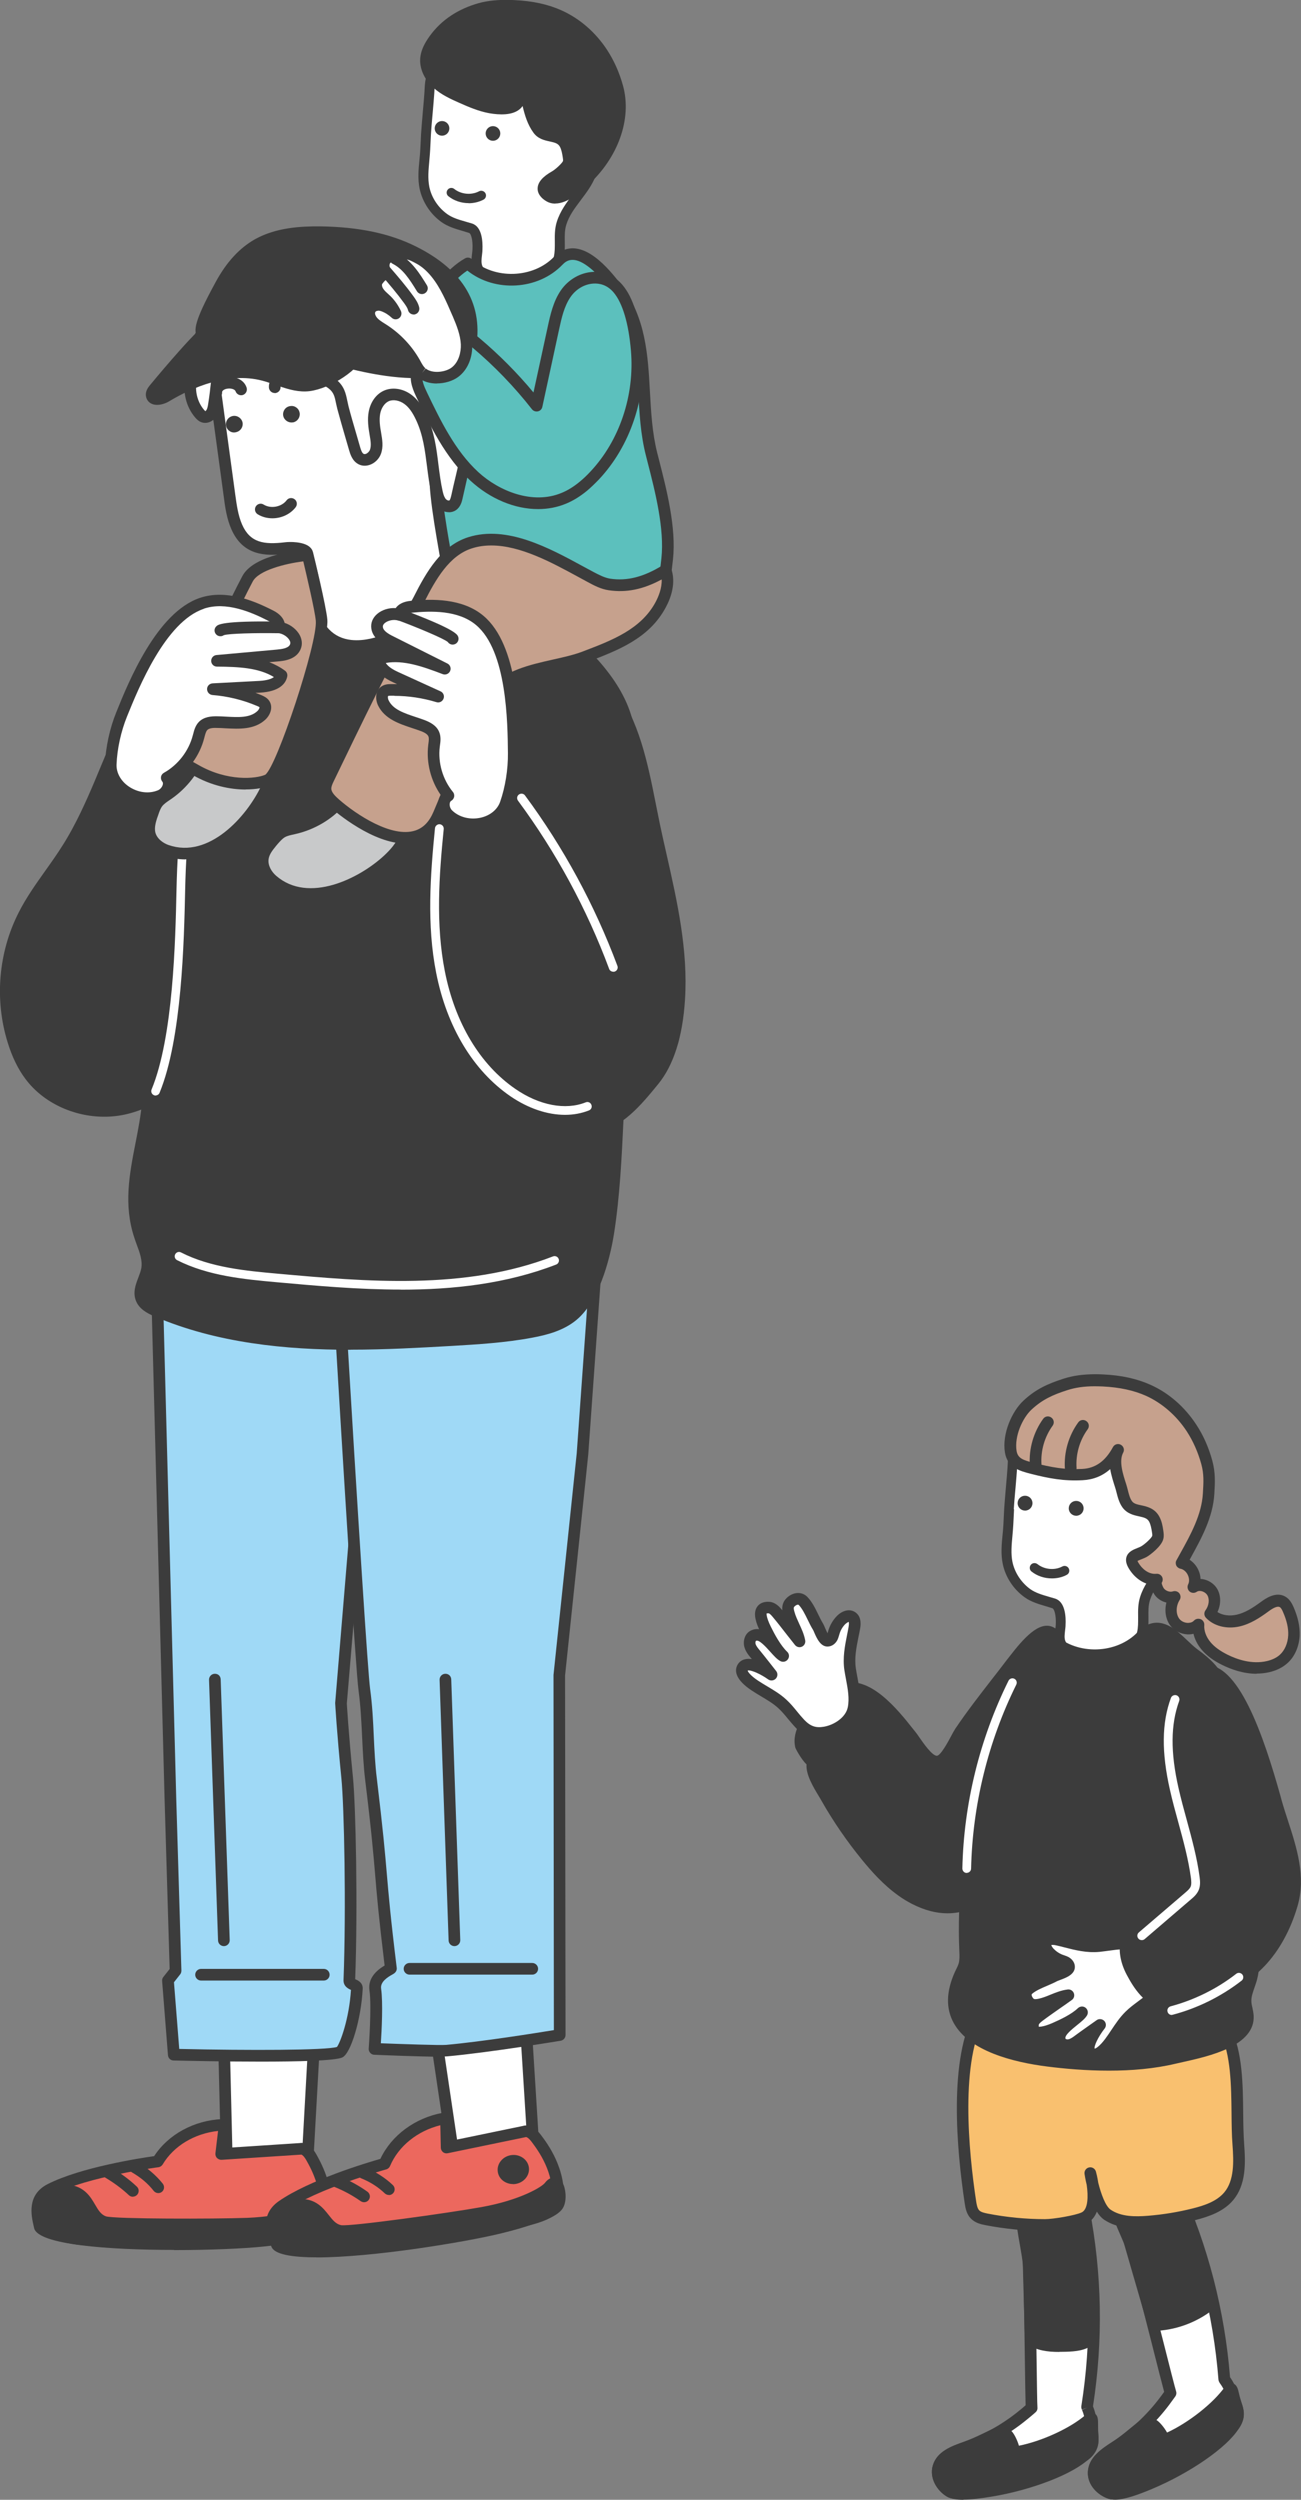 <?xml version="1.0" encoding="UTF-8"?><svg id="_レイヤー_2" xmlns="http://www.w3.org/2000/svg" viewBox="0 0 138.42 265.8"><rect x="0" y="0" width="138.42" height="265.8" fill="#808080" stroke="none"/><defs><style>.cls-1{fill:#fff;}.cls-2{fill:#3c3c3c;}.cls-3{fill:#9fd9f6;}.cls-4{fill:#ec685e;}.cls-5{fill:#f9c06f;}.cls-6{fill:#c8c9ca;}.cls-7{fill:#c6a18d;}.cls-8{fill:#5cc0bd;}</style></defs><g id="main"><path class="cls-1" d="M115.68,256.01s-.02-.04-.03-.06c1.1-6.95.99-14.1-.35-21.01-.09-.48-.2-.97-.47-1.38-.5-.73-1.43-1.01-2.29-1.24-5.86-1.55-3.4,5.01-3.08,8.52.12,1.34.23,14.42.29,15.2-.28.24-.56.48-.83.7-1.82,1.5-3.91,2.69-6.14,3.47-1.18.42-2.59.9-2.94,2.1-.29.98.33,2.06,1.2,2.59.88.53,3.27.14,4.28-.03,4.61-.75,8.71-2.49,10.07-3.83.29-.28.6-.57.75-.95.16-.42.13-.88.09-1.33-.09-.94-.18-1.9-.55-2.77Z"/><path class="cls-2" d="M102.51,265.8c-.73,0-1.36-.1-1.79-.36-1.03-.63-1.87-1.96-1.47-3.3.44-1.49,2.01-2.05,3.28-2.5,2.22-.79,4.22-1.92,6-3.39.2-.16.4-.33.59-.5-.02-.76-.05-2.65-.09-5.41-.05-3.88-.12-8.71-.19-9.46-.06-.64-.19-1.39-.33-2.19-.44-2.46-.93-5.25.49-6.56.79-.73,2.01-.87,3.7-.42.79.21,1.99.53,2.64,1.49.36.53.48,1.15.57,1.61,1.34,6.95,1.47,14.03.38,21.05.38.94.47,1.95.55,2.85.04.47.09,1.05-.13,1.61-.19.48-.53.81-.83,1.1-1.67,1.64-6.14,3.36-10.47,4.06-1.03.17-2.05.3-2.91.3ZM110.99,232.71c-.5,0-.88.12-1.14.35-.92.85-.47,3.39-.11,5.43.15.82.28,1.6.35,2.29.07.8.14,5.45.19,9.56.04,2.75.07,5.34.1,5.65.02.2-.06.39-.22.52l-.09.08c-.25.22-.5.43-.75.63-1.89,1.56-4.02,2.76-6.33,3.58-1.1.39-2.29.81-2.55,1.69-.22.73.32,1.51.93,1.89.45.27,1.74.24,3.84-.11,4.53-.74,8.51-2.44,9.76-3.67.3-.29.52-.51.61-.73.11-.29.08-.67.04-1.05-.08-.88-.16-1.79-.5-2.58l.57-.25-.58.23c-.05-.11-.08-.26-.06-.38,1.1-6.93.98-13.93-.34-20.8-.09-.45-.18-.85-.38-1.15-.37-.54-1.12-.77-1.94-.99-.54-.14-1.01-.21-1.4-.21Z"/><path class="cls-2" d="M107.2,258.94c-.34-.29-.87-.32-1.37-.09-1.02.47-1.98.99-3.05,1.37-1.18.42-2.59.9-2.94,2.1-.29.98.33,2.06,1.2,2.59.88.53,4.07-.14,5.07-.36,3.32-.73,6.62-1.62,9.28-3.5.33-.24.6-.57.75-.95.16-.42.13-.88.09-1.33-.1-1.05.12-1.92-.29-1.56-1.95,1.7-5.48,3.19-8.04,3.55.03-.49-.46-1.61-.71-1.82Z"/><path class="cls-2" d="M102.19,265.74c-.99,0-1.31-.2-1.47-.29-1.03-.63-1.87-1.96-1.47-3.3.44-1.49,2.01-2.05,3.28-2.5.75-.27,1.4-.58,2.09-.91.32-.15.63-.31.95-.45.73-.33,1.51-.26,2.03.19h0c.27.24.63.94.81,1.57,2.46-.49,5.48-1.87,7.12-3.3.36-.32.69-.25.85-.17.46.21.45.69.45,1.25,0,.26,0,.57.02.9.04.47.09,1.05-.13,1.61-.19.49-.54.92-.97,1.23-2.84,2.01-6.39,2.92-9.5,3.6-1.99.44-3.25.57-4.06.57ZM106.49,259.32c-.12,0-.26.03-.4.09-.31.14-.62.29-.93.44-.69.33-1.4.68-2.17.95-1.1.39-2.29.81-2.55,1.69-.22.73.32,1.51.93,1.89.26.16,1.53.25,4.62-.43,2.99-.66,6.4-1.52,9.05-3.4.24-.17.43-.41.53-.67.11-.29.08-.67.04-1.05-.02-.19-.02-.38-.03-.55-2.04,1.47-5.13,2.74-7.6,3.09-.18.02-.37-.03-.51-.16-.14-.13-.21-.31-.2-.49.01-.26-.33-1.11-.5-1.32-.07-.06-.17-.08-.29-.08Z"/><path class="cls-1" d="M131.47,255.59c-.3-.9-.61-1.81-1.18-2.56-.01-.02-.03-.03-.04-.05-.55-7.02-2.32-13.94-5.23-20.35-.2-.45-.42-.9-.78-1.23-.66-.6-1.63-.65-2.52-.67-6.06-.14-2.14,5.66-1.01,9,.43,1.27,3.58,13.97,3.82,14.72-.22.3-.43.59-.64.88-1.42,1.89-3.18,3.52-5.16,4.81-1.05.68-2.3,1.48-2.37,2.73-.05,1.02.8,1.93,1.77,2.24.98.31,3.21-.63,4.16-1.02,4.31-1.8,7.89-4.45,8.9-6.07.22-.34.45-.69.51-1.1.06-.44-.08-.89-.23-1.31Z"/><path class="cls-2" d="M118.6,265.78c-.24,0-.46-.03-.66-.09-1.15-.37-2.27-1.47-2.2-2.86.08-1.55,1.48-2.46,2.61-3.19,1.98-1.28,3.66-2.85,5.05-4.69.15-.2.31-.41.46-.63-.2-.73-.66-2.54-1.33-5.19-.96-3.78-2.16-8.49-2.4-9.21-.2-.61-.51-1.31-.83-2.05-1-2.29-2.13-4.89-1.05-6.49.6-.9,1.73-1.32,3.5-1.27.82.02,2.06.05,2.92.83.44.4.69.91.93,1.43,2.93,6.45,4.7,13.31,5.27,20.39.6.86.92,1.8,1.2,2.64h0c.15.45.34,1,.25,1.6-.07.51-.33.91-.55,1.27-1.24,1.98-5.19,4.7-9.23,6.39-1.44.6-2.88,1.13-3.93,1.13ZM121.5,231.34c-1.16,0-1.9.24-2.23.73-.7,1.04.33,3.41,1.16,5.31.33.77.65,1.49.87,2.15.26.76,1.41,5.3,2.43,9.3.67,2.64,1.3,5.13,1.4,5.43.06.19.03.39-.09.56-.22.3-.44.6-.65.89-1.47,1.95-3.26,3.62-5.32,4.96-.98.64-2.04,1.32-2.09,2.24-.04.76.66,1.4,1.34,1.62.5.16,1.75-.18,3.71-1,4.23-1.77,7.71-4.36,8.64-5.84.22-.35.38-.61.42-.85.04-.31-.08-.67-.2-1.03h0c-.28-.84-.58-1.71-1.09-2.39-.07-.09-.15-.26-.16-.37-.55-7-2.29-13.78-5.18-20.15-.19-.42-.37-.79-.63-1.03-.48-.44-1.27-.49-2.11-.51-.07,0-.14,0-.21,0Z"/><path class="cls-2" d="M122.73,257.86c-.4-.21-.92-.11-1.35.23-.88.69-1.7,1.43-2.64,2.04-1.05.68-2.3,1.48-2.37,2.73-.05,1.02.8,1.93,1.77,2.24.98.31,3.93-1.08,4.85-1.53,3.06-1.49,6.06-3.11,8.21-5.57.27-.31.45-.69.51-1.1.06-.44-.08-.89-.23-1.31-.34-1-.33-1.9-.65-1.45-1.5,2.1-4.59,4.37-6.99,5.32-.09-.48-.82-1.45-1.11-1.6Z"/><path class="cls-2" d="M118.47,265.77c-.28,0-.43-.05-.52-.08-1.15-.37-2.27-1.47-2.2-2.86.08-1.55,1.48-2.46,2.61-3.19.67-.43,1.23-.89,1.82-1.38.27-.22.54-.44.82-.66.63-.5,1.4-.61,2.02-.29h0c.32.17.83.77,1.15,1.34,2.28-1.05,4.9-3.1,6.16-4.87.28-.39.61-.4.78-.36.49.1.6.57.72,1.11.06.25.13.55.23.87.15.45.34,1,.25,1.6-.07.52-.31,1.02-.66,1.42-2.29,2.62-5.54,4.32-8.4,5.72-2.83,1.38-4.15,1.64-4.79,1.64ZM122.27,258.37c-.16,0-.34.07-.51.2-.27.21-.54.43-.8.65-.59.49-1.21.99-1.89,1.43-.98.64-2.04,1.32-2.09,2.24-.04.76.66,1.4,1.34,1.62.28.09,1.55-.11,4.39-1.5,2.76-1.34,5.87-2.97,8.01-5.42.19-.22.32-.5.36-.77.04-.31-.08-.67-.2-1.03-.06-.18-.11-.36-.16-.53-1.64,1.9-4.34,3.86-6.67,4.77-.17.07-.37.05-.53-.03-.16-.09-.28-.25-.31-.43-.05-.26-.58-1-.8-1.17-.05-.02-.1-.03-.16-.03Z"/><path class="cls-2" d="M122.68,247.32c2.18-.04,4.33-.81,6.04-2.16l-2.47-9.95-6.72,1.24,3.15,10.87Z"/><path class="cls-2" d="M122.68,247.85c-.24,0-.44-.16-.51-.38l-3.15-10.87c-.04-.14-.02-.3.06-.43.08-.13.21-.22.36-.24l6.72-1.24c.27-.05.54.12.61.39l2.47,9.95c.05.2-.02.42-.19.55-1.81,1.42-4.07,2.22-6.36,2.27,0,0,0,0-.01,0ZM120.21,236.87l2.87,9.9c1.81-.11,3.58-.75,5.05-1.82l-2.27-9.12-5.65,1.04Z"/><path class="cls-2" d="M116,248.86c-.71.59-1.7.66-2.62.68-1.32.04-2.74.02-3.81-.75l-.34-12.63,5.94-.68.83,13.37Z"/><path class="cls-2" d="M112.71,250.08c-1.22,0-2.44-.14-3.45-.86-.14-.1-.22-.25-.22-.42l-.34-12.63c0-.28.2-.51.47-.54l5.94-.68c.14-.01.29.03.4.12.11.09.18.23.19.37l.83,13.37c.01.17-.06.33-.19.44-.83.69-1.91.78-2.95.81-.23,0-.46.01-.69.01ZM110.1,248.5c.91.53,2.11.54,3.27.51.78-.02,1.53-.07,2.09-.41l-.78-12.52-4.9.56.32,11.86Z"/><path class="cls-2" d="M95.98,201.08c.43.3.87.58,1.34.82,4.53,2.32,7.71,0,10.68-3.37,4.78-5.4,4.62-14.93,4.67-21.73,0-.97.22-2.71-.9-3.23-1.31-.6-3.43,2.44-4.14,3.32-1.84,2.42-3.77,4.76-5.47,7.28-.51.75-1.45,3.09-2.43,3.15-1.06.07-2.26-2.07-2.8-2.75-1.46-1.82-4.49-5.9-7.22-4.91-1.64.59-3.39,2.35-4.12,3.9-.32.68-.54,1.37-.36,2.13.05.21,1.18,1.9,1.28,1.65-.41,1.03.91,2.92,1.42,3.81,1.25,2.19,2.69,4.28,4.28,6.24,1.11,1.36,2.33,2.68,3.77,3.69Z"/><path class="cls-2" d="M100.81,203.44c-1.16,0-2.41-.3-3.78-1-.48-.25-.95-.53-1.41-.86-1.63-1.15-2.93-2.64-3.89-3.81-1.62-1.98-3.08-4.1-4.34-6.32-.07-.13-.16-.28-.26-.44-.6-1-1.4-2.31-1.32-3.4-.59-.58-1.16-1.67-1.19-1.78-.24-.99.07-1.84.4-2.54.84-1.79,2.76-3.6,4.47-4.22,3-1.09,6.04,2.73,7.67,4.79l.25.31c.12.15.27.36.43.6.37.53,1.33,1.92,1.83,1.92,0,0,.01,0,.02,0,.4-.03,1.21-1.54,1.47-2.03.18-.34.35-.65.48-.85,1.24-1.84,2.61-3.6,3.93-5.3.52-.67,1.04-1.33,1.55-2.01l.29-.37c1.45-1.87,3.12-3.81,4.61-3.13,1.36.63,1.31,2.38,1.27,3.43v1.27c-.06,6.7-.11,15.89-4.84,21.23-2.06,2.33-4.51,4.51-7.65,4.51ZM87.08,187.57c-.23.59.67,2.09,1.11,2.81.1.17.2.33.28.47,1.23,2.16,2.65,4.23,4.23,6.15,1.34,1.64,2.47,2.75,3.64,3.58h0c.41.29.84.55,1.26.77,4.04,2.07,6.89.21,9.93-3.23,4.41-4.99,4.47-13.91,4.51-20.41l.02-1.31c.03-.84.06-1.98-.55-2.26-.27-.12-1.02.07-3.11,2.76l-.3.38c-.5.66-1.03,1.33-1.55,2-1.31,1.69-2.67,3.43-3.88,5.23-.12.17-.26.44-.42.74-.63,1.16-1.4,2.61-2.49,2.68-1.17.1-2.21-1.38-2.94-2.45-.15-.21-.28-.4-.38-.53l-.25-.32c-1.33-1.68-4.1-5.18-6.27-4.39-1.41.51-3.06,2.08-3.77,3.58-.34.73-.44,1.23-.32,1.72.07.14.59.91.85,1.2.02,0,.04.01.06.02.32.13.47.49.35.81h0Z"/><path class="cls-5" d="M130.4,215.9c-.76-1.56-1.2-4.57-2.7-5.46-.88-.52-1.97-.45-2.99-.37-4.52.39-9.04.75-13.55,1.16-2.72.25-5.3.27-6.81,2.83-2.89,4.91-1.9,14.83-1.1,20.12.07.46.16.95.48,1.28.32.33.79.44,1.24.53,2.04.4,4.13.6,6.21.6.9,0,3.33-.4,4.15-.76,1.76-.79.68-4.75.68-4.75,0,0,.55,3.55,1.8,4.4,1.25.85,2.88.88,4.39.76,1.64-.13,3.26-.4,4.86-.8,1.37-.34,2.79-.83,3.69-1.92,1.23-1.48,1.15-3.62,1.01-5.54-.27-3.7.28-8.74-1.36-12.09Z"/><path class="cls-2" d="M111.19,237.21h0c-2.12,0-4.25-.21-6.33-.61-.53-.1-1.13-.25-1.57-.71-.45-.46-.57-1.08-.65-1.62-.83-5.5-1.79-15.48,1.18-20.53,1.55-2.64,4.15-2.86,6.67-3.08l.61-.05c3.01-.28,6.03-.53,9.05-.78l4.51-.38c.96-.08,2.28-.2,3.36.45,1.23.73,1.8,2.48,2.3,4.02.21.65.41,1.26.63,1.71h0c1.25,2.55,1.29,6.01,1.32,9.06.01,1.16.03,2.26.1,3.25.16,2.13.2,4.35-1.15,5.98-1.03,1.24-2.61,1.77-4.01,2.13-1.62.41-3.29.68-4.96.82-1.56.12-3.34.12-4.79-.86-.29-.2-.54-.49-.76-.85-.21.54-.55,1-1.12,1.25-.92.41-3.45.82-4.4.82ZM125.84,210.63c-.34,0-.7.03-1.07.06l-4.52.38c-3.01.25-6.02.5-9.04.78l-.62.05c-2.4.21-4.48.38-5.71,2.47-2.77,4.71-1.83,14.37-1.02,19.71.06.37.13.74.32.94.19.2.56.28.91.35,2,.39,4.05.59,6.09.59h0c.88,0,3.19-.39,3.89-.71.71-.32.72-1.75.55-2.93-.14-.58-.21-1.03-.23-1.16-.05-.33.16-.63.48-.7.33-.07.64.13.73.44.04.14.16.6.25,1.2.3,1.2.78,2.49,1.31,2.85,1.12.77,2.65.76,3.99.65,1.6-.13,3.2-.39,4.75-.78,1.21-.3,2.56-.75,3.36-1.71,1.06-1.27,1.01-3.21.87-5.09-.08-1.04-.09-2.15-.1-3.33-.03-2.92-.07-6.23-1.2-8.53-.26-.53-.47-1.18-.7-1.87-.44-1.33-.93-2.84-1.76-3.34-.43-.26-.96-.34-1.55-.34Z"/><path class="cls-1" d="M107.36,160.45c-.03.54-.06,1.09-.08,1.63-.07,1.37-.36,2.76-.08,4.11.27,1.3,1.05,2.45,2.12,3.22.81.58,1.86.78,2.79,1.08.72.23.77,1.61.73,2.28-.03.65-.23,1.32.01,1.92.15.37.45.67.78.9.75.55,1.87,1.08,2.78,1.26.98.2,2.29-.28,3.11-.76.91-.52,1.72-1.38,1.97-2.42.3-1.22-.08-2.47.31-3.71.63-2.01,2.4-3.31,3.15-5.22.77-1.96,1.26-4.06,1.15-6.16-.12-2.1-.88-4.21-2.36-5.71-1.62-1.65-4.48-2.61-6.77-2.59-1.41.01-2.8.52-4.05,1.13-.57.28-1.11.7-1.69.94-.7.29-1.42.42-2.09.8-1.45.81-1.36,1.5-1.44,2.97-.06.99-.3,3.32-.35,4.32Z"/><path class="cls-2" d="M116.92,177.44c-.2,0-.4-.02-.59-.06-.93-.19-2.13-.73-2.99-1.35-.48-.35-.8-.72-.96-1.14-.23-.56-.16-1.14-.1-1.65.02-.17.04-.33.05-.49.05-.99-.15-1.68-.37-1.75-.21-.07-.43-.13-.65-.2-.78-.23-1.59-.46-2.29-.96-1.19-.85-2.04-2.14-2.33-3.54-.22-1.05-.12-2.11-.02-3.12.04-.37.07-.75.09-1.12l.08-1.63h0c.03-.52.11-1.39.18-2.25.07-.8.14-1.59.17-2.07l.02-.34c.06-1.27.11-2.18,1.69-3.07.46-.26.92-.41,1.37-.55.26-.08.52-.17.78-.28.28-.12.56-.29.86-.47.26-.16.53-.32.8-.46,1.63-.79,2.99-1.17,4.28-1.18h.08c2.58,0,5.48,1.13,7.08,2.75,1.49,1.51,2.38,3.66,2.51,6.06.11,1.96-.29,4.11-1.18,6.39-.38.96-.99,1.77-1.57,2.54-.64.85-1.25,1.66-1.56,2.64-.18.57-.17,1.17-.16,1.81,0,.6.02,1.23-.14,1.87-.27,1.09-1.08,2.09-2.22,2.75-.78.45-1.89.88-2.89.88ZM107.89,160.48l-.08,1.63c-.02.39-.06.78-.09,1.17-.09.98-.18,1.91,0,2.8.24,1.14.94,2.2,1.91,2.9.55.39,1.27.6,1.96.8.23.07.46.13.68.2,1.06.34,1.15,1.91,1.1,2.81,0,.19-.03.38-.05.57-.05.42-.1.82.03,1.13.09.22.29.44.6.67.73.53,1.79,1.01,2.57,1.17.79.16,1.94-.24,2.74-.7.88-.51,1.53-1.29,1.72-2.08.12-.5.11-1.03.11-1.6-.01-.69-.02-1.41.21-2.14.36-1.16,1.06-2.07,1.73-2.96.57-.75,1.11-1.47,1.43-2.29.84-2.13,1.21-4.13,1.11-5.94-.12-2.13-.9-4.04-2.21-5.37-1.39-1.42-4.04-2.44-6.32-2.44-.02,0-.05,0-.07,0-1.13.01-2.34.35-3.83,1.07-.24.12-.47.26-.71.41-.32.2-.65.4-1.01.55-.28.12-.57.21-.86.31-.42.14-.81.26-1.18.47-1.07.6-1.09,1-1.15,2.2l-.02.34c-.03.49-.1,1.29-.17,2.1-.08.85-.15,1.7-.18,2.21Z"/><path class="cls-7" d="M116.44,146.76c-1.04,0-2.08.12-3.07.44-1.66.53-2.83,1.08-4.04,2.2-1.17,1.09-2.07,3.26-1.79,4.96.2,1.25,1.25,1.5,2.3,1.77,1.84.47,3.38.77,5.33.66,1.74-.09,2.95-1.11,3.78-2.65-.61,1.14-.08,2.73.29,3.87.21.64.29,1.38.69,1.93.73,1,2.24.38,2.88,1.59.21.39.29.84.36,1.28.03.22.06.45.02.66-.1.46-1.05,1.27-1.45,1.49-.67.38-1.75.41-1.13,1.47.53.89,1.44,1.59,2.51,1.49-.28.29.06,1.11.3,1.39.38.43,1.05.65,1.6.46-.51.81-.58,1.93-.01,2.7.57.77,1.85.95,2.5.25-.07.82.28,1.65.81,2.28s1.24,1.09,1.98,1.46c1.43.71,3.07,1.1,4.62.74.61-.14,1.19-.4,1.65-.82.7-.63,1.05-1.58,1.09-2.52.04-.94-.22-1.87-.6-2.73-.14-.32-.31-.65-.61-.82-.61-.35-1.35.1-1.91.52-.86.64-1.79,1.24-2.83,1.48-1.05.24-2.25.04-2.98-.75.47-.64.64-1.55.25-2.25-.39-.7-1.39-1.04-2.05-.58.5-.98-.17-2.35-1.25-2.56,1.24-2.29,2.72-4.69,2.88-7.36.07-1.2.13-2.14-.2-3.33-.35-1.29-.89-2.53-1.62-3.65-1.12-1.72-2.71-3.16-4.59-4-1.51-.68-3.18-.97-4.84-1.05-.3-.01-.6-.02-.9-.02Z"/><path class="cls-2" d="M133.7,177.97c-1.43,0-2.74-.48-3.67-.94-.95-.47-1.66-1-2.18-1.62-.43-.51-.73-1.09-.87-1.69-.21.05-.44.07-.66.06-.72-.04-1.39-.39-1.8-.93-.5-.66-.64-1.58-.42-2.45-.43-.1-.84-.34-1.14-.68-.2-.23-.47-.72-.54-1.22-.92-.17-1.77-.8-2.34-1.76-.27-.46-.34-.85-.22-1.22.19-.54.72-.75,1.15-.92.14-.06.29-.11.42-.19.39-.22,1.08-.87,1.16-1.1.02-.1,0-.26-.03-.42-.06-.38-.13-.77-.29-1.08-.2-.37-.51-.45-1.09-.58-.56-.12-1.26-.28-1.75-.94-.35-.49-.5-1.06-.63-1.57-.05-.18-.09-.37-.15-.54-.19-.59-.41-1.27-.53-1.97-.82.73-1.79,1.12-2.92,1.18-1.97.11-3.57-.18-5.52-.68-1.13-.29-2.5-.64-2.76-2.27-.32-2,.75-4.38,1.98-5.52,1.31-1.22,2.61-1.8,4.27-2.33.96-.31,2.02-.46,3.25-.47h0c.31,0,.62,0,.93.02,1.97.09,3.62.46,5.07,1.11,1.94.87,3.62,2.34,4.86,4.23.75,1.14,1.32,2.43,1.7,3.82.35,1.29.29,2.33.22,3.54-.15,2.52-1.38,4.74-2.56,6.88l-.07.13c.37.24.69.59.9,1.02.16.33.25.67.26,1.02.13,0,.26.02.38.05.6.14,1.13.53,1.42,1.05.39.71.38,1.62,0,2.42.53.34,1.28.45,2.04.28.88-.2,1.67-.69,2.6-1.37.43-.31,1.56-1.15,2.59-.55.45.26.69.71.87,1.11.47,1.08.68,2.06.65,3-.05,1.18-.52,2.26-1.3,2.96-.51.46-1.16.78-1.93.96-.46.11-.92.15-1.36.15ZM127.51,172.12c.08,0,.17.02.25.05.24.11.39.35.37.62-.05.6.2,1.27.67,1.83.41.49.99.91,1.78,1.31,1.04.52,2.62,1.06,4.21.69.56-.13,1.04-.36,1.38-.67.53-.48.85-1.24.89-2.08.03-.75-.15-1.55-.55-2.46-.09-.22-.21-.45-.35-.53-.22-.12-.63.03-1.23.48-.91.67-1.91,1.32-3.06,1.58-1.38.31-2.75-.05-3.57-.93-.2-.22-.22-.55-.04-.79.36-.49.45-1.14.21-1.58-.12-.21-.35-.38-.62-.45-.12-.03-.34-.06-.53.07-.23.16-.55.14-.76-.04-.21-.19-.27-.5-.15-.75.15-.29.13-.67-.04-1.02-.17-.35-.46-.59-.78-.65-.19-.04-.36-.17-.44-.34-.08-.18-.08-.39.02-.56l.41-.74c1.12-2.02,2.27-4.11,2.4-6.36.07-1.18.13-2.04-.17-3.13-.35-1.27-.87-2.44-1.54-3.47-1.09-1.67-2.63-3.01-4.33-3.78-1.3-.58-2.81-.91-4.62-1-.29-.01-.59-.02-.87-.02h0c-1.1,0-2.05.14-2.88.41-1.54.49-2.65.99-3.81,2.06-.97.9-1.85,2.84-1.6,4.41.13.79.71.98,1.81,1.26,1.92.49,3.36.75,5.18.65,1.4-.07,2.46-.83,3.26-2.32,0,0,0,0,0,0h0c.16-.3.54-.42.84-.25.3.16.42.54.25.84-.48.89-.02,2.31.32,3.35.07.23.13.44.18.65.11.44.22.85.43,1.15.19.27.51.35,1,.45.61.13,1.45.32,1.92,1.21.26.48.35.99.42,1.48.04.28.08.57,0,.89-.18.78-1.43,1.72-1.76,1.9-.18.1-.38.18-.58.26-.13.05-.32.12-.41.18.02.02.04.08.09.17.37.63,1.07,1.27,1.92,1.19.26-.03.51.12.62.35.09.2.07.43-.05.61,0,.16.15.51.26.63.23.26.64.38.93.28.25-.08.52,0,.68.2.16.21.18.49.04.71-.41.65-.42,1.49-.04,2,.19.25.52.42.88.44.16,0,.47-.01.68-.24.12-.13.29-.2.46-.2ZM116.44,146.76h.01-.01Z"/><path class="cls-2" d="M114.5,161.17c-.43,0-.79-.35-.79-.79s.35-.79.79-.79.79.35.79.79-.35.79-.79.79Z"/><path class="cls-2" d="M109.06,160.62c-.43,0-.79-.35-.79-.79s.35-.79.79-.79.79.35.79.79-.35.79-.79.79Z"/><path class="cls-2" d="M111.91,167.83c-.78,0-1.55-.25-2.16-.73-.22-.17-.25-.49-.08-.71.17-.22.49-.25.71-.08.73.58,1.82.69,2.65.25.24-.13.55-.04.68.21.13.25.04.55-.21.68-.48.26-1.03.38-1.58.38Z"/><path class="cls-2" d="M125.01,174.08c.69.58,1.35,1.3,1.97,1.77,2.09,1.54,2.89,2.53,3.36,5.29.75,4.42-.02,9.14,1.09,13.48,1.04,4.09,1.57,8.07,1.85,12.36.07,1.13.14,2.28-.16,3.36-.23.83-.66,1.62-.63,2.47.02.52.2,1.02.24,1.53.19,3.05-5.69,3.97-7.83,4.48-4.14,1-9.19.82-13.41.29-4.95-.63-12.27-2.68-9.34-9.16.16-.35.35-.69.45-1.07.12-.46.09-.94.07-1.41-.24-5.34.41-10.45,1.11-15.7.5-3.77,1.37-7.58,2.97-11.04,1.08-2.34,2.74-5.16,5.05-6.46,2.62,2.43,7.19,2.29,9.66-.29,1.29-1.35,2.45-.8,3.53.11Z"/><path class="cls-2" d="M117.98,220.17c-2.4,0-4.7-.2-6.57-.44-3.62-.46-8.27-1.63-9.93-4.61-.86-1.54-.82-3.37.11-5.43l.13-.27c.12-.24.23-.47.29-.7.09-.36.08-.76.06-1.19-.25-5.56.44-10.79,1.12-15.85.59-4.42,1.58-8.09,3.02-11.22,1.55-3.36,3.34-5.63,5.31-6.74.23-.13.53-.1.73.09,2.37,2.2,6.56,2.07,8.79-.27,1.92-2.01,3.77-.45,4.38.06h0c.31.26.61.54.9.82.37.35.72.68,1.04.92,2.13,1.56,3.1,2.7,3.61,5.69.34,2.02.38,4.12.41,6.15.04,2.44.08,4.95.67,7.28.96,3.77,1.55,7.73,1.87,12.47.08,1.28.13,2.42-.18,3.57-.07.27-.17.54-.26.81-.18.52-.36,1.01-.34,1.48,0,.24.06.47.11.7.06.27.11.54.13.81.21,3.25-4.81,4.35-7.5,4.95-.3.07-.57.13-.8.18-2.26.54-4.71.74-7.06.74ZM111.75,175.04c-1.6,1.06-3.09,3.06-4.43,5.96-1.4,3.02-2.35,6.57-2.92,10.86-.67,5-1.35,10.18-1.11,15.59.02.52.05,1.06-.09,1.6-.09.34-.23.63-.37.92l-.12.25c-.77,1.71-.82,3.12-.16,4.31,1.1,1.97,4.3,3.38,9.01,3.98,3.6.46,8.81.78,13.18-.27.23-.06.51-.12.83-.19,2.17-.48,6.67-1.47,6.53-3.65-.01-.22-.06-.43-.1-.64-.06-.29-.12-.59-.13-.91-.02-.71.2-1.33.42-1.94.08-.24.17-.48.24-.72.26-.96.22-2,.14-3.16-.31-4.66-.89-8.56-1.83-12.24-.63-2.47-.67-5.06-.71-7.57-.03-1.98-.06-4.03-.39-5.96-.44-2.56-1.13-3.43-3.12-4.9-.39-.29-.77-.64-1.16-1.02-.28-.26-.56-.53-.84-.77h0c-1.17-.99-1.85-1.02-2.68-.15-2.61,2.73-7.25,2.99-10.17.63Z"/><path class="cls-1" d="M122.41,212.58c.84-.72,1.19-1.47,1.06-2.61-.15-1.32-1.04-2.82-2.4-3.17-1.34-.35-2.81,0-4.16.14-1.5.15-2.88-.32-4.35-.67-.42-.1-.94-.16-1.19.18-.27.35-.04.86.27,1.19.34.37.77.65,1.25.82.18.07.38.12.55.22.17.1.31.27.32.47.02.52-1.22.8-1.56.98-.87.48-2.04.79-2.79,1.44-.37.33-.29.84-.04,1.21.34.48.73.49,1.29.37,1.04-.23,1.97-.84,3.02-.97-1.04.75-2.11,1.46-3.13,2.23-.29.22-.6.48-.64.85-.16,1.46,1.64.75,2.29.47.95-.41,2.17-1,2.93-1.72-.46.76-2.85,1.9-2.32,3.06.16.35.61.48.98.41s.69-.31,1-.54c.44-.33,2.25-1.6,2.25-1.6,0,0-2,2.53-.83,3.08.66.31,1.55-.78,1.88-1.22.7-.94,1.26-1.99,2.1-2.82.67-.66,1.5-1.16,2.21-1.77Z"/><path class="cls-2" d="M116.46,219.07c-.2,0-.37-.05-.52-.12-.35-.17-.6-.47-.68-.84-.06-.24-.04-.51.01-.78-.04.03-.08.06-.11.08-.33.24-.73.55-1.25.65-.6.12-1.37-.1-1.67-.76-.15-.32-.17-.62-.11-.91-1.11.44-1.86.46-2.37.09-.26-.19-.56-.58-.48-1.32.07-.67.62-1.08.88-1.28.03-.02.07-.05.1-.07-.44.03-.98-.08-1.41-.7-.49-.7-.44-1.54.14-2.04.55-.48,1.25-.78,1.93-1.07.34-.14.68-.29.97-.45.1-.06.28-.13.48-.2.14-.05.4-.15.59-.24-.05-.01-.09-.03-.14-.05l-.15-.05c-.57-.2-1.08-.54-1.49-.98-.5-.53-.79-1.36-.31-1.99.54-.71,1.51-.48,1.83-.4.27.06.53.13.8.2,1.14.29,2.23.57,3.35.46.3-.03.61-.07.92-.11,1.13-.15,2.3-.31,3.45-.01,1.64.43,2.68,2.19,2.86,3.7.15,1.29-.24,2.26-1.27,3.15h0c-.31.27-.64.51-.97.76-.44.32-.85.63-1.21.98-.52.51-.92,1.12-1.35,1.76-.22.34-.45.67-.69.99-.88,1.19-1.6,1.53-2.13,1.53ZM117.04,214.69c.17,0,.33.07.45.19.21.22.23.57.04.81-.71.9-1.16,1.91-1.06,2.14.1,0,.53-.25,1.12-1.04.23-.31.44-.62.65-.94.45-.67.91-1.36,1.51-1.95.42-.42.89-.76,1.34-1.1.31-.23.61-.45.9-.7h0c.72-.62.95-1.18.85-2.07-.13-1.07-.85-2.36-1.93-2.65-.91-.24-1.96-.1-2.97.04-.33.04-.65.09-.96.12-1.34.13-2.58-.18-3.78-.49-.26-.07-.51-.13-.78-.19-.45-.11-.56-.04-.57-.04.01.03.08.21.24.38.28.29.62.52,1,.66l.12.04c.16.05.35.12.54.23.37.23.6.59.61.97.03.84-.93,1.19-1.57,1.43-.13.05-.24.09-.31.12-.33.18-.71.34-1.08.5-.59.25-1.2.51-1.6.86-.1.09.02.32.07.39.11.16.15.22.65.12.41-.09.82-.25,1.25-.43.57-.23,1.16-.47,1.82-.55.29-.04.55.12.66.39.1.26.02.57-.22.73-.4.29-.81.58-1.22.86-.64.45-1.28.89-1.9,1.36-.25.19-.38.33-.39.41-.02.14,0,.2,0,.21,0,0,.03,0,.08,0,.15,0,.54-.04,1.34-.38.85-.37,2.05-.93,2.75-1.6.23-.21.58-.23.82-.03.24.2.3.54.14.81-.21.35-.6.66-1.06,1.03-.52.42-1.38,1.11-1.22,1.45.01.03.14.09.3.06.24-.05.5-.24.75-.43.44-.33,2.26-1.61,2.26-1.61.11-.08.23-.11.36-.11Z"/><path class="cls-1" d="M85.11,183.29c.76.8,1.53,1.11,2.66.92,1.31-.22,2.77-1.19,3.05-2.56.28-1.35-.15-2.81-.36-4.14-.23-1.49.17-2.89.44-4.38.08-.42.12-.94-.24-1.18-.36-.25-.87,0-1.17.33-.35.36-.61.81-.75,1.29-.06.19-.1.38-.19.56-.09.17-.25.32-.45.34-.52.05-.86-1.18-1.06-1.5-.52-.84-.89-2-1.58-2.72-.34-.36-.86-.25-1.21.03-.47.36-.45.76-.3,1.31.28,1.02.94,1.92,1.13,2.97-.8-1-1.57-2.03-2.39-3.01-.23-.28-.51-.57-.88-.59-1.47-.08-.66,1.68-.35,2.31.46.93,1.11,2.12,1.87,2.84-.79-.42-2.04-2.75-3.18-2.15-.34.18-.45.63-.36,1,.09.37.35.68.59.97.35.42,1.72,2.16,1.72,2.16,0,0-2.63-1.87-3.12-.67-.28.68.85,1.51,1.32,1.82.98.65,2.05,1.16,2.93,1.95.7.64,1.23,1.43,1.88,2.12Z"/><path class="cls-2" d="M87.16,184.88c-.95,0-1.74-.37-2.5-1.17-.28-.3-.55-.62-.81-.93-.34-.42-.67-.81-1.04-1.15-.53-.49-1.16-.86-1.83-1.26-.35-.21-.69-.41-1.03-.64-1.69-1.13-1.77-2.02-1.55-2.57.15-.36.43-.62.81-.72.24-.07.5-.07.78-.03-.03-.04-.06-.07-.08-.1-.26-.31-.59-.7-.72-1.22-.15-.59.03-1.37.67-1.7.31-.16.62-.2.9-.16-.49-1.08-.56-1.84-.22-2.36.18-.27.56-.6,1.3-.55.67.04,1.11.56,1.32.81.03.03.05.06.08.09-.05-.43.03-.98.62-1.45.68-.53,1.52-.51,2.04.03.51.53.84,1.21,1.16,1.87.16.33.32.66.5.95.06.1.14.27.22.47.06.14.17.4.27.58.01-.05.02-.1.04-.14l.04-.15c.17-.57.48-1.11.9-1.54.51-.53,1.31-.86,1.97-.41.74.5.56,1.49.5,1.81-.05.27-.1.54-.16.8-.23,1.16-.45,2.25-.28,3.37.05.3.1.61.16.91.21,1.12.43,2.28.19,3.45-.34,1.66-2.05,2.79-3.55,3.04-.25.04-.48.06-.71.06ZM79.66,177.61s-.08,0-.11.02c0,.1.27.52,1.1,1.07.32.21.65.41.97.6.69.41,1.4.83,2.03,1.41.44.4.81.85,1.16,1.28.24.3.49.59.75.87h0c.66.69,1.23.89,2.1.74,1.06-.18,2.32-.97,2.54-2.07.19-.92,0-1.96-.19-2.97-.06-.32-.12-.64-.17-.96-.2-1.33.05-2.59.29-3.8.05-.26.11-.52.15-.78.08-.45.02-.56.01-.57-.02.01-.2.09-.37.25-.28.29-.49.65-.6,1.03l-.04.13c-.05.17-.1.35-.2.55-.21.38-.56.63-.94.66-.82.09-1.24-.87-1.51-1.49-.05-.13-.1-.24-.14-.3-.2-.32-.38-.69-.56-1.06-.28-.57-.57-1.17-.94-1.56-.1-.1-.32.03-.38.09-.16.12-.22.17-.08.65.11.41.3.81.49,1.23.26.56.53,1.14.65,1.79.05.28-.1.56-.35.67-.26.12-.56.04-.74-.18-.31-.39-.62-.79-.93-1.18-.48-.61-.95-1.23-1.45-1.82-.2-.24-.35-.37-.43-.37-.14,0-.2.01-.21.02.01.01-.07.35.45,1.4.41.83,1.04,2,1.74,2.67.23.21.26.56.07.81-.18.25-.52.33-.8.18-.36-.19-.69-.57-1.08-1-.44-.49-1.2-1.33-1.51-1.15-.03.02-.08.15-.05.3.06.24.28.5.47.73.36.43,1.73,2.18,1.73,2.18.19.24.17.59-.04.81-.21.22-.56.26-.81.08-.83-.59-1.73-.96-2.08-.96Z"/><path class="cls-2" d="M134.11,208.6c1.61-1.7,2.7-3.88,3.35-6.11,1.07-3.66-.67-7.35-1.67-10.83-.67-2.32-3.82-14.57-7.66-13.96-4.58.72-4.88,7.24-4.93,10.79-.05,3.64.83,7.06,1.78,10.53.13.49.27,1.02.09,1.5-.11.3-.34.55-.58.78-1.64,1.57-4.01,2.67-4.61,4.86-.32,1.18-.03,2.45.54,3.53.76,1.43,1.77,2.92,3.32,3.27,3.16.71,6.84-1.39,9.23-3.31.4-.32.78-.67,1.13-1.04Z"/><path class="cls-2" d="M125.06,213.72c-.48,0-.97-.05-1.45-.16-1.84-.42-2.96-2.13-3.73-3.58-.72-1.35-.93-2.76-.59-3.98.48-1.74,1.88-2.83,3.24-3.88.55-.42,1.07-.83,1.53-1.27.18-.17.35-.35.42-.54.11-.29.02-.68-.1-1.12-1.05-3.87-1.85-7.12-1.8-10.7.04-2.89.14-10.56,5.45-11.4,3.7-.6,6.46,7.63,8.2,13.86l.15.55c.19.67.41,1.34.63,2.02.96,2.96,1.96,6.02,1.04,9.16-.74,2.53-1.95,4.73-3.5,6.36h0c-.38.4-.78.77-1.2,1.1-1.45,1.16-4.89,3.58-8.31,3.58ZM128.41,178.3c-.06,0-.12,0-.18.01-3.79.6-4.34,5.76-4.4,10.19-.05,3.42.73,6.58,1.75,10.36.14.51.32,1.2.07,1.88-.16.43-.46.75-.73,1.01-.51.49-1.08.93-1.63,1.35-1.25.97-2.44,1.88-2.8,3.22-.25.92-.07,2.01.49,3.07.65,1.22,1.56,2.65,2.9,2.95,3.32.75,7.2-1.98,8.71-3.19.37-.3.73-.63,1.07-.99,1.41-1.49,2.52-3.52,3.21-5.86.81-2.77-.12-5.64-1.02-8.42-.22-.69-.45-1.38-.64-2.06l-.16-.56c-3.11-11.13-5.43-12.98-6.63-12.98ZM134.11,208.6h.01-.01Z"/><path class="cls-2" d="M110.19,156.36c-.32,0-.6-.25-.62-.58-.12-1.73.4-3.52,1.42-4.92.2-.28.59-.34.87-.13.28.2.34.59.13.87-.85,1.17-1.28,2.66-1.18,4.1.02.34-.23.64-.58.66-.01,0-.03,0-.04,0Z"/><path class="cls-2" d="M113.92,156.74c-.32,0-.6-.25-.62-.58-.12-1.73.4-3.52,1.42-4.92.2-.28.59-.34.87-.13.28.2.34.59.13.87-.85,1.16-1.28,2.66-1.18,4.1.02.34-.23.64-.58.66-.01,0-.03,0-.04,0Z"/><path class="cls-1" d="M102.86,199.15h-.01c-.26,0-.46-.22-.46-.48.15-6.89,1.85-13.79,4.91-19.96.11-.23.4-.32.62-.21.23.11.32.39.21.62-3,6.05-4.66,12.81-4.81,19.56,0,.25-.21.46-.47.46Z"/><path class="cls-1" d="M121.47,206.29c-.13,0-.26-.05-.35-.16-.17-.2-.15-.49.05-.66l4.93-4.22c.23-.2.48-.41.58-.65.1-.25.07-.59.03-.91-.27-1.99-.81-3.98-1.34-5.91-.31-1.12-.63-2.29-.89-3.45-.91-4.01-.88-7.13.1-9.79.09-.24.36-.36.6-.28.24.09.37.36.28.6-.91,2.49-.94,5.44-.07,9.27.26,1.14.57,2.29.88,3.41.53,1.95,1.09,3.98,1.36,6.03.06.45.1.92-.09,1.39-.19.45-.54.76-.83,1l-4.92,4.22c-.09.08-.2.11-.3.11Z"/><path class="cls-1" d="M124.67,214.25c-.21,0-.4-.14-.45-.35-.07-.25.08-.5.33-.57,2.51-.67,4.93-1.86,6.98-3.46.2-.16.49-.12.65.08.16.2.12.5-.08.65-2.15,1.67-4.68,2.93-7.31,3.62-.04.01-.08.02-.12.02Z"/><path class="cls-1" d="M55.67,109.45s-.02-.04-.03-.06c1.1-6.93.98-14.05-.35-20.93-.09-.48-.2-.97-.47-1.37-.5-.73-1.43-1.01-2.28-1.24-5.84-1.55-3.39,4.99-3.07,8.48.12,1.33.23,14.36.29,15.15-.28.24-.56.48-.83.7-1.82,1.5-3.9,2.68-6.12,3.46-1.18.42-2.58.9-2.93,2.1-.29.98.32,2.05,1.2,2.58.87.53,3.26.14,4.27-.03,4.59-.75,8.67-2.49,10.03-3.82.29-.28.6-.57.75-.94.16-.42.13-.88.09-1.32-.09-.94-.17-1.89-.55-2.76Z"/><path class="cls-2" d="M42.55,119.2c-.73,0-1.36-.1-1.78-.36-1.03-.62-1.86-1.95-1.47-3.29.44-1.48,2-2.04,3.26-2.48,2.22-.78,4.21-1.91,5.98-3.37.2-.16.39-.33.59-.5-.02-.76-.05-2.64-.09-5.39-.05-3.87-.12-8.67-.19-9.43-.06-.63-.19-1.39-.33-2.18-.43-2.45-.93-5.23.49-6.54.79-.73,2-.87,3.68-.42.79.21,1.98.52,2.63,1.48.36.53.48,1.15.57,1.6,1.34,6.93,1.46,13.98.38,20.97.38.93.47,1.94.55,2.84.04.47.09,1.05-.13,1.61-.19.47-.53.81-.83,1.1-1.66,1.63-6.12,3.35-10.43,4.05-1.02.17-2.04.3-2.9.3ZM50.99,86.23c-.5,0-.88.12-1.13.35-.92.85-.47,3.38-.11,5.41.15.82.28,1.6.35,2.28.07.8.14,5.43.19,9.52.04,2.74.07,5.32.1,5.63.02.2-.06.39-.21.52-.33.28-.58.5-.84.71-1.88,1.55-4,2.75-6.3,3.57-1.1.39-2.28.81-2.54,1.69-.22.73.32,1.51.92,1.88.45.27,1.73.24,3.83-.1,4.51-.73,8.48-2.43,9.72-3.65.3-.29.51-.5.6-.73.11-.29.08-.67.05-1.04-.08-.88-.16-1.79-.5-2.57,0,0,0,0,0,0-.05-.11-.09-.27-.07-.39,1.09-6.9.98-13.87-.34-20.72-.09-.45-.18-.85-.37-1.14-.36-.53-1.12-.77-1.93-.98-.54-.14-1-.21-1.39-.21ZM55.74,109.4l-.08.04.09-.04h-.02Z"/><path class="cls-2" d="M47.21,112.37c-.34-.29-.87-.32-1.36-.09-1.02.46-1.98.99-3.03,1.37-1.18.42-2.58.9-2.93,2.1-.29.98.32,2.05,1.2,2.58.87.53,4.06-.14,5.05-.36,3.31-.73,6.59-1.61,9.24-3.49.33-.23.6-.57.75-.94.16-.42.13-.88.09-1.32-.09-1.05.12-1.91-.29-1.56-1.94,1.69-5.46,3.17-8.01,3.53.03-.48-.46-1.6-.7-1.81Z"/><path class="cls-2" d="M42.23,119.14c-.98,0-1.31-.2-1.46-.29-1.03-.62-1.86-1.95-1.47-3.28.44-1.48,2.01-2.04,3.26-2.48.75-.27,1.4-.58,2.09-.92.31-.15.62-.3.94-.45.73-.33,1.51-.26,2.02.19.27.24.63.93.8,1.56,2.46-.48,5.46-1.86,7.1-3.29.37-.32.68-.24.84-.17.45.21.45.69.44,1.24,0,.25,0,.57.02.9.04.47.09,1.05-.13,1.61-.19.48-.53.91-.96,1.22-2.83,2.01-6.37,2.91-9.47,3.59-1.98.44-3.23.57-4.04.57ZM46.51,112.74c-.12,0-.26.03-.4.09-.31.14-.61.29-.92.44-.69.33-1.4.68-2.17.95-1.1.39-2.28.81-2.54,1.69-.21.73.32,1.51.92,1.88.24.15,1.52.25,4.6-.43,2.98-.66,6.38-1.52,9.02-3.39.24-.17.43-.41.53-.67.11-.29.08-.67.05-1.04-.02-.19-.03-.37-.03-.55-2.03,1.46-5.11,2.73-7.57,3.08-.18.03-.37-.03-.5-.16-.14-.12-.21-.3-.2-.49.01-.26-.33-1.11-.5-1.32-.07-.06-.17-.08-.29-.08ZM46.81,112.84h.01-.01Z"/><path class="cls-1" d="M71.4,109.03c-.3-.89-.61-1.8-1.17-2.55-.01-.02-.03-.03-.04-.05-.55-6.99-2.31-13.89-5.21-20.28-.2-.44-.42-.9-.78-1.23-.65-.6-1.62-.65-2.51-.67-6.04-.14-2.13,5.64-1.01,8.97.43,1.27,3.57,13.91,3.81,14.66-.21.3-.43.59-.64.88-1.42,1.88-3.17,3.51-5.14,4.79-1.05.68-2.3,1.47-2.36,2.72-.05,1.02.79,1.92,1.76,2.23.97.31,3.2-.63,4.14-1.02,4.29-1.79,7.86-4.44,8.87-6.05.21-.34.45-.69.51-1.09.06-.44-.08-.88-.23-1.31Z"/><path class="cls-2" d="M58.58,119.18c-.24,0-.46-.03-.66-.09-1.14-.37-2.26-1.46-2.19-2.85.08-1.55,1.48-2.45,2.6-3.18,1.97-1.28,3.65-2.84,5.03-4.67.15-.2.31-.41.46-.62-.2-.73-.66-2.54-1.33-5.2-.95-3.76-2.14-8.43-2.38-9.15-.2-.6-.51-1.3-.83-2.04-.99-2.28-2.12-4.87-1.04-6.47.6-.89,1.74-1.31,3.48-1.27.82.02,2.05.05,2.91.83.47.43.73,1.01.92,1.43,2.91,6.43,4.68,13.26,5.25,20.31.59.85.91,1.79,1.2,2.63.15.44.34.99.25,1.59-.07.5-.32.9-.55,1.25-1.24,1.98-5.17,4.69-9.2,6.37-1.44.6-2.87,1.13-3.91,1.13ZM61.47,84.87c-1.15,0-1.9.24-2.22.72-.7,1.04.33,3.39,1.15,5.29.33.77.65,1.49.87,2.14.26.76,1.4,5.26,2.41,9.24.67,2.64,1.31,5.14,1.4,5.43.06.19.03.4-.09.56l-.11.15c-.18.25-.36.5-.54.73-1.47,1.95-3.25,3.61-5.3,4.94-.98.63-2.03,1.32-2.08,2.23-.04.75.66,1.39,1.34,1.61.49.16,1.74-.17,3.69-.99,4.21-1.76,7.68-4.34,8.6-5.82.22-.35.38-.61.42-.85.04-.31-.09-.69-.2-1.02h0c-.28-.84-.57-1.7-1.08-2.38-.07-.09-.15-.26-.16-.37-.54-6.97-2.28-13.72-5.16-20.07-.19-.42-.37-.79-.63-1.02-.48-.43-1.27-.49-2.1-.51-.07,0-.14,0-.21,0Z"/><path class="cls-2" d="M62.68,111.29c-.4-.21-.92-.11-1.35.23-.88.69-1.69,1.42-2.63,2.03-1.05.68-2.3,1.47-2.36,2.72-.05,1.02.79,1.92,1.76,2.23.97.31,3.91-1.08,4.83-1.52,3.05-1.48,6.04-3.1,8.18-5.55.27-.3.45-.69.51-1.09.06-.44-.08-.88-.23-1.31-.34-1-.33-1.89-.64-1.45-1.49,2.1-4.57,4.36-6.97,5.3-.09-.48-.82-1.45-1.1-1.6Z"/><path class="cls-2" d="M58.44,119.17c-.28,0-.43-.05-.52-.08-1.14-.37-2.27-1.46-2.19-2.85.08-1.55,1.48-2.45,2.6-3.18.66-.43,1.22-.89,1.81-1.37.27-.22.54-.44.82-.66.63-.49,1.4-.6,2.01-.29h0c.32.17.83.76,1.15,1.34,2.28-1.04,4.88-3.08,6.14-4.85.28-.39.6-.4.78-.36.49.1.6.56.72,1.11.06.25.13.55.23.87.15.44.34.99.25,1.59-.07.51-.3,1.01-.65,1.41-2.28,2.61-5.52,4.31-8.37,5.7-2.82,1.37-4.13,1.63-4.77,1.63ZM62.22,111.8c-.15,0-.34.07-.51.2-.27.21-.53.43-.8.64-.59.48-1.2.99-1.88,1.42-.98.63-2.03,1.32-2.08,2.23-.04.76.66,1.39,1.34,1.61.27.09,1.54-.11,4.37-1.49,2.75-1.33,5.85-2.96,7.98-5.4.19-.22.32-.49.36-.77.04-.31-.09-.69-.2-1.02-.06-.18-.11-.36-.16-.53-1.64,1.9-4.33,3.85-6.64,4.76-.17.07-.37.06-.53-.04-.16-.09-.28-.25-.31-.43-.05-.26-.57-1-.79-1.17-.05-.02-.1-.03-.16-.03Z"/><path class="cls-2" d="M62.64,100.79c2.17-.04,4.31-.81,6.02-2.15l-2.46-9.91-6.69,1.23,3.14,10.83Z"/><path class="cls-2" d="M62.64,101.32c-.24,0-.44-.16-.51-.38l-3.14-10.83c-.04-.14-.02-.3.06-.43.08-.13.21-.22.35-.24l6.69-1.23c.27-.05.54.12.61.39l2.46,9.91c.05.2-.02.42-.19.54-1.8,1.41-4.05,2.22-6.34,2.26,0,0,0,0-.01,0ZM60.18,90.38l2.86,9.87c1.8-.11,3.56-.75,5.03-1.81l-2.26-9.09-5.62,1.03Z"/><path class="cls-2" d="M55.99,102.32c-.71.59-1.7.65-2.61.68-1.31.04-2.73.02-3.8-.74l-.33-12.58,5.91-.68.83,13.32Z"/><path class="cls-2" d="M52.71,103.54c-1.21,0-2.43-.14-3.44-.85-.14-.1-.22-.25-.22-.42l-.33-12.58c0-.27.2-.51.47-.54l5.91-.68c.14-.02.29.03.4.12.11.09.18.23.19.37l.83,13.32c.01.17-.06.33-.19.44-.82.69-1.9.77-2.94.8-.23,0-.45.01-.68.01ZM50.1,101.96c.91.53,2.1.54,3.26.51.78-.02,1.53-.07,2.08-.41l-.78-12.47-4.88.56.32,11.81Z"/><path class="cls-1" d="M45.33,14.26c-.03.54-.06,1.09-.08,1.63-.07,1.37-.36,2.75-.08,4.09.27,1.29,1.05,2.44,2.12,3.21.81.58,1.85.77,2.78,1.08.72.23.76,1.61.73,2.27-.03.64-.23,1.32.01,1.91.15.37.45.66.78.9.75.54,1.86,1.07,2.77,1.26.97.19,2.28-.28,3.1-.76.9-.52,1.71-1.37,1.96-2.41.3-1.21-.08-2.46.3-3.69.63-2,2.39-3.3,3.13-5.2.77-1.95,1.26-4.04,1.14-6.14-.12-2.09-.88-4.19-2.35-5.69-1.61-1.64-4.47-2.6-6.74-2.58-1.4.01-2.79.52-4.04,1.12-.57.28-1.11.7-1.68.94-.7.29-1.41.42-2.08.8-1.44.81-1.35,1.49-1.44,2.96-.06.99-.3,3.31-.35,4.3Z"/><path class="cls-2" d="M54.85,31.18c-.2,0-.4-.02-.59-.06-.93-.19-2.12-.73-2.98-1.35-.48-.35-.79-.72-.96-1.13-.22-.56-.16-1.13-.1-1.64.02-.17.04-.33.05-.49.05-.99-.15-1.67-.36-1.74-.21-.07-.43-.13-.65-.2-.78-.23-1.59-.46-2.28-.95-1.19-.85-2.03-2.14-2.33-3.53-.22-1.05-.12-2.1-.02-3.11.04-.37.07-.74.09-1.12l.08-1.63c.03-.52.11-1.39.18-2.26.07-.79.14-1.57.17-2.04l.02-.33c.06-1.26.11-2.17,1.69-3.06.46-.26.92-.41,1.36-.55.26-.08.52-.17.78-.28.28-.12.56-.29.86-.47.26-.16.53-.32.8-.46,1.63-.79,2.98-1.16,4.26-1.18h.08c2.57,0,5.45,1.12,7.05,2.74,1.48,1.51,2.37,3.65,2.5,6.03.11,1.96-.29,4.1-1.18,6.36-.38.96-.98,1.76-1.57,2.54-.64.85-1.25,1.65-1.55,2.63-.18.57-.17,1.17-.16,1.8.01.6.02,1.22-.14,1.86-.27,1.08-1.07,2.08-2.21,2.74-.78.45-1.88.87-2.88.87ZM54.99,4.66s-.05,0-.07,0c-1.12,0-2.33.35-3.81,1.07-.24.12-.47.26-.71.4-.32.2-.65.4-1,.55-.28.12-.57.21-.86.31-.41.13-.81.26-1.17.47-1.07.6-1.09,1-1.15,2.19l-.02.34c-.03.48-.1,1.27-.17,2.08-.08.85-.15,1.71-.18,2.22h0s-.08,1.63-.08,1.63c-.02.39-.06.77-.09,1.16-.09.98-.18,1.9,0,2.8.24,1.14.93,2.19,1.91,2.89.54.39,1.26.6,1.96.8.23.07.46.13.68.2,1.06.34,1.14,1.9,1.1,2.8,0,.19-.03.38-.05.56-.05.42-.09.82.03,1.13.09.22.29.44.6.67.73.53,1.79,1.01,2.56,1.17.79.16,1.94-.24,2.73-.7.88-.51,1.52-1.28,1.72-2.08.12-.5.11-1.03.11-1.59-.01-.69-.02-1.4.21-2.14.36-1.15,1.05-2.06,1.72-2.95.57-.75,1.1-1.46,1.43-2.28.83-2.12,1.21-4.11,1.11-5.91-.12-2.13-.9-4.03-2.2-5.35-1.39-1.41-4.02-2.43-6.29-2.43ZM45.33,14.26h.01-.01Z"/><path class="cls-2" d="M50.73,1.05c-1.91.62-3.56,1.73-4.69,3.43-.35.53-.65,1.13-.71,1.76-.08,1,.46,1.97,1.21,2.64.75.67,1.68,1.09,2.6,1.5.98.44,1.98.87,3.03,1.06.78.14,2.11.26,2.76-.32.49-.44.37-1.21.88-1.6.42,1.41.56,2.99,1.45,4.22.73,1,2.23.38,2.87,1.59.21.39.29.84.36,1.28.03.22.06.44.02.66-.1.46-1.05,1.26-1.45,1.49-.87.49-1.93,1.32-.64,2.1,1.15.69,2.88-.87,3.67-1.57,2.73-2.46,4.61-6.3,3.6-9.98-.35-1.28-.89-2.52-1.62-3.63-1.12-1.72-2.7-3.15-4.57-3.99-1.51-.68-3.17-.97-4.82-1.05-.3-.01-.6-.02-.9-.02-1.04,0-2.07.12-3.06.44Z"/><path class="cls-2" d="M59.07,21.65c-.33,0-.66-.08-.97-.27-.75-.46-.91-.98-.9-1.34.01-.65.52-1.25,1.55-1.83.38-.22,1.07-.87,1.15-1.09.02-.09,0-.25-.03-.42-.06-.38-.13-.77-.29-1.08-.2-.37-.51-.45-1.09-.58-.56-.12-1.26-.27-1.74-.94-.63-.87-.92-1.86-1.15-2.83-.07.11-.16.21-.26.3-.81.73-2.23.65-3.28.47-1.16-.21-2.23-.68-3.18-1.1-.9-.4-1.92-.85-2.76-1.61-.98-.88-1.5-2.05-1.41-3.15.06-.66.31-1.31.81-2.06,1.16-1.74,2.84-2.97,5.02-3.67h0c.95-.31,2.01-.46,3.24-.46.31,0,.62,0,.93.02,1.96.09,3.61.45,5.05,1.1,1.93.87,3.61,2.33,4.84,4.21.74,1.14,1.31,2.42,1.69,3.81.96,3.51-.52,7.67-3.78,10.6-.74.67-2.12,1.91-3.43,1.91ZM58.44,20.07s.04.1.3.26c.75.46,2.4-1.01,2.93-1.5,2.21-1.99,4.44-5.64,3.42-9.36-.35-1.26-.86-2.43-1.54-3.46-1.09-1.66-2.62-3-4.31-3.76-1.29-.58-2.8-.91-4.6-.99-.29-.01-.58-.03-.86-.02-1.1,0-2.04.14-2.87.4-1.9.61-3.37,1.68-4.37,3.18-.38.57-.57,1.03-.61,1.47-.06.71.32,1.51,1.01,2.13.69.62,1.62,1.03,2.44,1.4.88.39,1.88.83,2.89,1.01,1.06.19,1.91.12,2.24-.17.11-.1.18-.3.25-.53.11-.35.25-.79.67-1.1.16-.12.37-.15.57-.09.19.06.34.22.4.41.12.4.22.81.31,1.23.24,1.04.47,2.01,1.05,2.81.19.27.51.35,1,.45.61.13,1.44.31,1.92,1.21.26.48.35.99.42,1.47.03.22.08.55,0,.89-.17.78-1.41,1.7-1.75,1.89-.73.41-.92.7-.92.77h0Z"/><path class="cls-2" d="M52.45,14.97c-.43,0-.78-.35-.78-.78s.35-.78.78-.78.78.35.78.78-.35.78-.78.78Z"/><path class="cls-2" d="M47.03,14.43c-.43,0-.78-.35-.78-.78s.35-.78.78-.78.78.35.78.78-.35.78-.78.78Z"/><path class="cls-2" d="M49.86,21.6c-.77,0-1.55-.25-2.15-.73-.22-.17-.25-.49-.08-.7.17-.22.49-.25.7-.08.73.58,1.82.68,2.64.25.24-.13.55-.03.68.21.13.24.04.55-.21.68-.48.25-1.03.38-1.58.38Z"/><path class="cls-8" d="M62.91,27.83c1.08.8,2.04,2,2.65,2.8,4,5.27,2.24,11.69,3.76,17.66.86,3.38,2.05,7.65,1.67,11.15-.25,2.25-.71,6.04-3.26,6.81-1.67.51-3.37-.57-4.79-1.59-1.15-.83-2.3-1.66-3.45-2.49-.89-.64-1.8-1.29-2.84-1.65-1.25-.43-2.59-.4-3.91-.43-1.82-.04-3.64-.19-5.45-.44-1.61-.23-3.27-.57-4.6-1.51-3.6-2.53-1.38-9.11-.91-12.7.5-3.75,1.37-7.55,2.96-11,1.08-2.33,2.73-5.14,5.03-6.44,2.61,2.42,7.17,2.28,9.62-.29,1.08-1.13,2.36-.75,3.51.11Z"/><path class="cls-2" d="M66.84,67c-1.48,0-2.91-.86-4.26-1.83l-3.45-2.49c-.84-.61-1.71-1.23-2.67-1.56-1.02-.35-2.13-.37-3.31-.39h-.42c-1.84-.05-3.7-.2-5.52-.46-1.68-.24-3.43-.6-4.87-1.62-3.25-2.29-2.27-7.34-1.56-11.03.16-.82.31-1.59.4-2.25.58-4.4,1.57-8.06,3.01-11.18,1.55-3.35,3.33-5.61,5.29-6.72.23-.13.53-.1.72.09,2.36,2.19,6.54,2.06,8.76-.27.66-.69,2.1-1.61,4.33.04h0c1.14.84,2.13,2.07,2.77,2.92,2.66,3.51,2.88,7.53,3.09,11.41.12,2.15.24,4.36.77,6.47l.18.7c.83,3.25,1.87,7.29,1.5,10.67-.25,2.25-.7,6.43-3.69,7.34-.36.11-.71.16-1.07.16ZM49.71,28.78c-1.59,1.05-3.08,3.05-4.41,5.93-1.39,3.01-2.34,6.55-2.91,10.82-.09.69-.24,1.48-.41,2.33-.69,3.54-1.54,7.96,1.06,9.78,1.23.86,2.81,1.19,4.34,1.4,1.78.25,3.58.4,5.37.44h.41c1.22.03,2.48.05,3.69.46,1.13.39,2.12,1.1,3,1.73l3.45,2.49c1.32.95,2.83,1.92,4.25,1.5,2.21-.67,2.61-4.33,2.82-6.29.34-3.15-.66-7.08-1.47-10.23l-.18-.71c-.57-2.22-.69-4.5-.81-6.71-.21-3.87-.41-7.52-2.84-10.73-.35-.46-1.39-1.84-2.52-2.67-1.51-1.12-2.26-.64-2.7-.18-2.6,2.72-7.22,2.97-10.13.63Z"/><path class="cls-1" d="M42.89,52.8h-.01c-.26,0-.46-.22-.45-.47.15-6.86,1.84-13.73,4.89-19.88.11-.23.39-.32.62-.21.23.11.32.39.21.62-2.99,6.03-4.64,12.77-4.79,19.49,0,.25-.21.45-.46.45Z"/><polygon class="cls-1" points="33.42 217.22 32.72 229.76 24.15 230.36 23.82 216.65 33.42 217.22"/><path class="cls-2" d="M24.15,230.98c-.15,0-.3-.06-.42-.16-.12-.11-.2-.27-.2-.44l-.33-13.71c0-.17.06-.34.19-.46.12-.12.29-.18.47-.17l9.6.57c.34.02.6.31.58.65l-.7,12.54c-.02.31-.26.56-.57.58l-8.57.6s-.03,0-.04,0ZM24.45,217.31l.3,12.39,7.38-.52.63-11.38-8.31-.49Z"/><path class="cls-4" d="M16.78,229.83h0c1.36-2.29,3.98-3.77,6.9-3.9h.23s-.37,3.1-.37,3.1l8.44-.55s.54-.19,1.16.92c.62,1.11,2.07,3.81,1.33,6.93-.22.92-2.89,1.55-6.57,1.92-8.78.88-23.28.25-23.67-1.47-.26-1.19-.8-3.03,1.12-4,3.87-1.97,11.42-2.95,11.42-2.95Z"/><path class="cls-2" d="M18.51,239.23c-6.9,0-14.48-.54-14.88-2.32l-.04-.18c-.27-1.17-.76-3.36,1.49-4.5,3.53-1.79,9.87-2.77,11.32-2.97,1.5-2.31,4.25-3.81,7.25-3.94h.23c.18-.01.36.05.48.19.12.13.18.31.16.49l-.28,2.37,7.65-.5c.31-.06,1.08-.05,1.79,1.24.54.98,2.2,3.95,1.39,7.38-.19.8-1.17,1.8-7.11,2.39-2.07.21-5.66.37-9.46.37ZM23.21,226.58c-2.5.26-4.73,1.59-5.9,3.56-.1.16-.26.27-.45.3-.07,0-7.49.99-11.22,2.89-1.29.66-1.17,1.71-.84,3.13l.04.19c.95,1.1,13.97,1.89,23,.99,5.59-.56,6.02-1.44,6.03-1.45.7-2.95-.73-5.52-1.27-6.48-.27-.48-.47-.59-.52-.61-.02,0-.04,0-.06,0l-8.44.55c-.17.01-.36-.06-.49-.19-.13-.13-.19-.32-.17-.5l.28-2.37ZM16.78,229.83h.01-.01Z"/><path class="cls-2" d="M26.34,236.43c4.48-.18,6.98-1.33,7.45-1.79,1.14-1.12,1.2,1.55.54,2.16-.3.27-.7.42-1.09.56-1.67.6-3.57.46-5.37.71-2.19.3-15.37.57-19.68-.03-1.92-.27-4.48-1.03-4.13-3.21.22-1.37,1.74-2.12,3.22-1.92,2.38.32,2.08,2.7,3.77,3.33.97.36,12.03.32,15.28.19Z"/><path class="cls-2" d="M17.25,239.01c-3.63,0-7.22-.1-9.15-.36-2.07-.29-3.48-.92-4.18-1.88-.43-.59-.59-1.28-.47-2.04.26-1.62,1.99-2.69,3.91-2.43,1.64.22,2.26,1.27,2.76,2.12.34.58.62,1.05,1.15,1.24.93.29,11.48.29,15.04.16h0c4.24-.17,6.68-1.26,7.04-1.61.49-.48.91-.49,1.18-.41.22.06.61.27.76.94.16.69.06,1.96-.56,2.52-.39.36-.87.53-1.3.69-1.19.43-2.46.51-3.69.58-.6.04-1.21.07-1.8.15-1.29.17-6.02.34-10.7.34ZM6.83,233.5c-.98,0-2,.5-2.16,1.43-.07.43,0,.8.24,1.11.49.66,1.68,1.15,3.36,1.39,4.21.58,17.32.32,19.51.03.62-.08,1.26-.12,1.89-.16,1.2-.07,2.32-.14,3.35-.51.33-.12.68-.25.89-.44.16-.15.26-.78.22-1.17-.81.67-3.5,1.72-7.77,1.88h0c-2.32.09-14.29.22-15.52-.23-.95-.35-1.39-1.11-1.79-1.78-.45-.77-.81-1.38-1.86-1.52-.12-.02-.25-.02-.37-.02ZM26.34,236.43h.01-.01Z"/><path class="cls-2" d="M16.84,233.19c-.18,0-.36-.08-.49-.24-.6-.77-1.4-1.44-2.29-1.95-.3-.17-.4-.55-.23-.84.17-.3.54-.4.84-.23,1.03.59,1.94,1.37,2.65,2.26.21.27.17.66-.1.87-.11.09-.25.13-.38.13Z"/><path class="cls-2" d="M14.13,233.58c-.15,0-.3-.06-.42-.17-.75-.7-1.59-1.32-2.5-1.86-.3-.17-.39-.55-.22-.85.17-.29.55-.4.85-.22.99.58,1.91,1.26,2.72,2.02.25.23.26.62.03.87-.12.13-.29.2-.45.2Z"/><path class="cls-2" d="M8.29,88.33c-.34.63-.7,1.25-1.08,1.86-1.51,2.4-3.38,4.58-4.66,7.11-2.09,4.1-2.5,9.02-1.12,13.4.41,1.3.98,2.57,1.8,3.67,2.26,3.01,6.42,4.36,10.08,3.5,8.22-1.94,10.46-12.23,11.5-19.33,1.14-7.81.98-15.69,1.22-23.56.07-2.31.87-8.41-2.62-8.6-1.36-.07-2.61.71-3.65,1.59-3.28,2.76-5.38,6.66-7.11,10.59-1.43,3.27-2.67,6.65-4.36,9.78Z"/><path class="cls-2" d="M11.08,118.74c-3.25,0-6.47-1.48-8.36-4-.79-1.05-1.41-2.31-1.89-3.85-1.43-4.56-1.01-9.61,1.16-13.87.81-1.6,1.86-3.07,2.87-4.49.62-.87,1.25-1.76,1.82-2.67.36-.57.71-1.17,1.06-1.82,1.16-2.15,2.12-4.46,3.05-6.7.42-1.02.85-2.03,1.29-3.04,1.61-3.67,3.73-7.82,7.28-10.81,1.46-1.23,2.8-1.8,4.08-1.73.83.04,1.53.37,2.06.96,1.51,1.68,1.32,5.09,1.19,7.35-.02.35-.04.66-.04.92-.06,1.84-.09,3.68-.12,5.52-.11,5.94-.22,12.09-1.1,18.11-1.11,7.57-3.55,17.86-11.97,19.85-.78.18-1.57.27-2.36.27ZM23.23,67c-.92,0-1.92.47-3.08,1.44-3.35,2.82-5.39,6.82-6.94,10.36-.44,1-.86,2.01-1.28,3.02-.94,2.27-1.92,4.61-3.1,6.81h0c-.37.68-.73,1.3-1.1,1.9-.59.94-1.23,1.84-1.86,2.73-.98,1.38-2,2.81-2.77,4.33-2.02,3.97-2.42,8.69-1.08,12.94.44,1.4,1,2.54,1.7,3.48,2.07,2.75,5.95,4.09,9.45,3.27,7.69-1.81,9.98-11.61,11.03-18.82.87-5.94.98-12.05,1.09-17.95.03-1.84.07-3.69.12-5.53,0-.27.03-.59.05-.95.11-1.93.29-5.16-.87-6.45-.31-.35-.7-.53-1.2-.55-.05,0-.09,0-.14,0Z"/><path class="cls-3" d="M39.15,117.23l-22.94.92,1.92,73.07.55,18.34-.81,1.03.62,7.88s16.18.39,17.68-.27c.47-.21,1.64-3.32,1.81-6.78.02-.47-.82-.34-.8-.84.29-7.57.08-18.48-.24-21.59-.49-4.84-.66-7.94-.66-7.94l1.98-23.77c.04-.33.35-.58.7-.55l.19-39.52Z"/><path class="cls-2" d="M27.67,219.21c-3.89,0-7.86-.09-9.2-.12-.32,0-.58-.25-.6-.57l-.62-7.88c-.01-.16.03-.31.13-.43l.67-.85-.54-18.11-1.92-73.07c0-.34.26-.62.59-.63l22.94-.92c.17,0,.33.06.45.17.12.12.19.28.19.45l-.19,39.52c0,.17-.07.34-.2.45-.13.12-.3.17-.47.16l-2,23.75h0s.18,3.1.65,7.82c.3,3.01.53,13.79.24,21.5,0,0,.02,0,.03.01.22.09.8.34.77,1-.16,3.22-1.26,6.91-2.18,7.31-.79.35-4.72.44-8.74.44ZM19.06,217.86c7.46.17,15.63.15,16.79-.21.35-.45,1.3-2.98,1.49-6.07,0,0,0,0,0,0-.22-.09-.81-.35-.79-1.03.29-7.68.07-18.51-.23-21.5-.48-4.79-.66-7.93-.66-7.97l1.98-23.85c.05-.44.32-.8.7-.99l.19-38.38-21.69.87,1.91,72.46.55,18.34c0,.14-.04.29-.13.4l-.66.84.56,7.08Z"/><polygon class="cls-1" points="56.01 216.6 56.71 227.81 48.31 229.59 46.48 217.22 56.01 216.6"/><path class="cls-2" d="M48.31,230.21c-.12,0-.25-.04-.35-.11-.14-.1-.23-.25-.26-.42l-1.83-12.37c-.03-.17.02-.34.13-.48.11-.13.27-.22.44-.23l9.54-.62c.15-.02.32.04.45.15.12.11.2.26.21.43l.7,11.21c.02.31-.19.58-.49.64l-8.41,1.77s-.09.01-.13.01ZM47.19,217.8l1.64,11.05,7.24-1.53-.63-10.06-8.25.54Z"/><path class="cls-4" d="M40.93,230.07h0c1.03-2.45,3.43-4.28,6.3-4.81l.23-.04.06,3.13,8.28-1.71s.51-.26,1.28.75c.76,1.01,2.57,3.49,2.27,6.68-.09.94-2.65,1.93-6.24,2.8-8.58,2.08-23.03,3.46-23.64,1.8-.43-1.14-1.21-2.89.56-4.12,3.56-2.48,10.9-4.49,10.9-4.49Z"/><path class="cls-2" d="M33.68,240.02c-2.62,0-4.49-.31-4.8-1.13l-.07-.17c-.43-1.13-1.22-3.22.85-4.67,3.25-2.26,9.4-4.1,10.81-4.5,1.17-2.49,3.68-4.36,6.64-4.9l.23-.04c.18-.03.36.02.5.13.14.11.22.29.23.47l.05,2.39,7.51-1.55c.3-.1,1.06-.19,1.94.98.67.89,2.72,3.61,2.39,7.11-.08.82-.91,1.94-6.71,3.35-3.94.95-13.66,2.54-19.57,2.54ZM46.86,225.97c-2.44.6-4.47,2.23-5.36,4.34-.07.17-.22.31-.41.36-.07.02-7.28,2.01-10.71,4.4-1.19.83-.92,1.86-.41,3.22l.07.18c1.09.96,14.1-.05,22.92-2.19,5.46-1.32,5.77-2.26,5.77-2.27.28-3.02-1.49-5.36-2.15-6.25-.33-.44-.54-.52-.6-.53-.02,0-.04.01-.06.01l-8.28,1.71c-.18.04-.37,0-.51-.12-.14-.11-.23-.29-.23-.47l-.05-2.39ZM40.93,230.07h.01-.01ZM56.08,227.19s0,0,0,0h0ZM56.09,227.19s0,0,0,0c0,0,0,0,0,0Z"/><path class="cls-2" d="M51.31,235.29c4.41-.79,6.73-2.28,7.14-2.8.98-1.27,1.4,1.37.83,2.06-.26.31-.64.51-1.01.71-1.57.83-3.47.95-5.22,1.44-2.13.6-15.14,2.68-19.5,2.68-1.94,0-4.58-.41-4.53-2.61.03-1.38,1.44-2.34,2.93-2.35,2.41-.01,2.43,2.39,4.2,2.78,1.01.22,11.95-1.34,15.16-1.91Z"/><path class="cls-2" d="M33.55,240c-2.08,0-3.56-.43-4.4-1.28-.51-.52-.76-1.18-.74-1.96.04-1.64,1.59-2.94,3.54-2.95h.03c1.64,0,2.39.95,3,1.72.42.53.75.95,1.31,1.07.97.16,11.41-1.29,14.92-1.92h0c4.18-.75,6.45-2.16,6.76-2.57.42-.55.84-.61,1.12-.57.22.03.64.18.89.83.26.67.33,1.93-.21,2.58-.34.41-.81.66-1.19.86-1.12.59-2.37.84-3.57,1.09-.59.12-1.19.24-1.77.4-2.23.62-15.22,2.7-19.66,2.71h0ZM31.97,235.05h-.02c-1.09,0-2.29.67-2.31,1.74-.01.44.12.79.39,1.07.57.59,1.82.91,3.51.91h0c4.25,0,17.2-2.06,19.33-2.66.61-.17,1.23-.3,1.85-.42,1.17-.24,2.28-.46,3.24-.97.31-.17.64-.34.82-.55.14-.17.15-.8.06-1.19-.71.78-3.24,2.18-7.44,2.93h0c-2.28.41-14.12,2.19-15.4,1.91-.99-.22-1.53-.91-2.01-1.51-.55-.7-.99-1.25-2.03-1.25Z"/><path class="cls-2" d="M41.37,233.39c-.15,0-.31-.06-.43-.17-.7-.68-1.58-1.23-2.53-1.61-.32-.13-.47-.49-.34-.8.13-.32.49-.47.8-.34,1.1.44,2.11,1.09,2.93,1.87.25.24.25.63.02.87-.12.13-.28.19-.45.19Z"/><path class="cls-2" d="M38.74,234.16c-.12,0-.25-.04-.36-.11-.84-.59-1.75-1.09-2.73-1.49-.32-.13-.47-.49-.34-.81.13-.32.5-.47.81-.34,1.06.44,2.06.98,2.97,1.63.28.2.35.58.15.86-.12.17-.31.26-.51.26Z"/><path class="cls-3" d="M35.94,136.06c.1,1.58,2.42,40.78,2.82,43.64.44,3.12.33,6.36.71,9.48,1.35,11.13.77,9.03,2.12,20.15,0,.06-1.88.77-1.66,2.23.27,1.82-.08,6.3-.08,6.3,0,0,6.73.27,7.67.19,4.56-.41,12.02-1.66,12.02-1.66l-.04-38.28s2.46-23.43,2.47-23.51l2.67-37.41-28.68,18.87Z"/><path class="cls-2" d="M46.84,218.69c-1.91,0-6.43-.18-7.02-.21-.17,0-.33-.08-.44-.21s-.17-.29-.15-.46c0-.04.33-4.43.08-6.17-.15-1.03.39-1.92,1.61-2.65-.64-5.29-.83-7.53-1.01-9.7-.19-2.21-.38-4.5-1.06-10.06-.18-1.49-.25-3.03-.32-4.51-.08-1.64-.16-3.33-.38-4.95-.3-2.16-1.66-24.22-2.74-42.35l-.08-1.34c-.02-.34.24-.63.58-.66.31-.02.63.24.66.58l.08,1.34c1.53,25.59,2.5,40.59,2.73,42.25.23,1.68.32,3.4.39,5.07.07,1.46.14,2.98.32,4.42.67,5.57.87,7.87,1.06,10.1.19,2.21.38,4.5,1.06,10.06.05.42-.3.62-.45.7-.57.31-1.32.81-1.21,1.52.21,1.47.06,4.48-.03,5.8,2.17.08,6.29.23,6.95.17,3.8-.34,9.69-1.28,11.46-1.57l-.04-37.76c.03-.3,2.44-23.21,2.47-23.56l2.67-37.41c.02-.34.33-.6.66-.57.34.02.6.32.57.66l-2.67,37.41s0,.08-2.47,23.53l.05,38.22c0,.3-.22.56-.52.61-.07.01-7.54,1.25-12.07,1.66-.14.01-.39.02-.73.02Z"/><path class="cls-1" d="M48.81,61.98s-1.14-1.35-1.36-2.66c-.53-3.05-1.58-8.67-.95-10.39,1.02-2.81-.12-9.47-1.27-12.34-1.71-4.28-4.12-5.9-8.57-6.05-2.26-.08-4.58,0-6.8.37-.67.11-1.35.22-2,.42-2.42.74-4.43,2.5-4.99,5.03-.42,1.88-.16,3.83.1,5.73.48,3.53.96,7.06,1.44,10.59.16,1.14.32,2.3.78,3.35,1.03,2.34,2.92,2.52,5.21,2.24.66-.08,2.28.01,2.3.65.03.64,1.59,5.06.65,6.53-.45.7-1.77,1.86-1.77,1.86l1.26.94c2.52,1.89,7.15,1.53,9.9-.11,3.09-1.85,6.07-6.16,6.07-6.16Z"/><path class="cls-2" d="M37.34,70.13c-1.81,0-3.57-.42-4.87-1.39l-1.26-.94c-.15-.11-.24-.29-.25-.47,0-.19.07-.37.21-.49.35-.31,1.33-1.21,1.66-1.72.56-.88-.18-3.76-.49-4.99-.14-.54-.22-.86-.25-1.07-.24-.14-1.03-.24-1.62-.17-2.32.28-4.63.15-5.85-2.61-.5-1.14-.67-2.35-.82-3.52l-1.44-10.59c-.25-1.85-.54-3.95-.09-5.95.57-2.57,2.59-4.62,5.41-5.49.69-.21,1.39-.33,2.07-.44,2.07-.34,4.33-.47,6.93-.38,4.78.16,7.33,1.97,9.13,6.44,1.09,2.73,2.41,9.66,1.28,12.78-.53,1.47.38,6.69.87,9.49l.1.58c.16.94.94,2.03,1.23,2.37.18.21.19.52.03.75-.12.18-3.09,4.44-6.26,6.33-1.53.91-3.65,1.47-5.72,1.47ZM32.55,67.26l.66.49c2.34,1.76,6.74,1.33,9.21-.15,2.43-1.45,4.84-4.56,5.62-5.61-.38-.53-1.03-1.55-1.2-2.57l-.1-.58c-.77-4.4-1.42-8.49-.82-10.13.92-2.53-.11-9.01-1.26-11.9-1.6-3.99-3.77-5.52-8.02-5.66-2.51-.08-4.7.03-6.68.36-.68.11-1.31.22-1.92.4-2.39.73-4.09,2.44-4.56,4.57-.4,1.79-.14,3.68.11,5.52l1.44,10.59c.15,1.08.3,2.21.73,3.19.85,1.93,2.32,2.15,4.57,1.88.46-.06,1.94-.09,2.61.49.3.25.37.54.38.75,0,.11.12.54.22.93.6,2.34,1.12,4.73.34,5.96-.29.46-.88,1.06-1.33,1.48Z"/><path class="cls-1" d="M46.72,53.07c.08.17.17.32.3.45.29.3.8.44,1.15.2.28-.19.38-.55.45-.88.94-4.28,2.08-8.07,1.91-12.55-.09-2.36-.03-4.7-2.14-6.23-.17-.12-.35-.24-.47-.42-.29-.42-.1-.99-.11-1.51,0-1.17-1.03-2.06-2-2.72-1.04-.7-2.14-1.33-3.32-1.76-1.94-.71-4.02-.87-6.08-1.02-3-.22-6.06-.3-8.81,1.08-2.91,1.46-4.79,4.41-6.02,7.42-.25.6-.48,1.22-.82,1.77-.57.89-1.42,1.56-2.25,2.21.66.26,1.37.42,2.08.46-.62,1.45-.35,3.23.67,4.43.12.14.25.27.42.32.29.1.62-.08.8-.33.18-.25.24-.57.29-.87.34-2.03.4-4.12.84-6.13.44-2.02,1.33-4.03,2.98-5.28-.12,1.76.66,3.48,1.78,4.84,1.2,1.46,2.81,2.59,4.59,3.22.84.3,1.74.5,2.43,1.05.9.72.86,1.54,1.12,2.53.38,1.44.82,2.87,1.22,4.31.13.45.29.94.7,1.15.57.3,1.3-.17,1.53-.77.23-.6.1-1.28,0-1.91-.13-.74-.24-1.51-.1-2.25.14-.74.57-1.47,1.26-1.78.74-.33,1.63-.13,2.28.35.65.48,1.09,1.19,1.43,1.92,1.22,2.6,1.07,5.3,1.68,8.01.05.23.12.47.22.69Z"/><path class="cls-2" d="M47.75,54.46c-.42,0-.85-.18-1.18-.51-.17-.17-.3-.38-.41-.62,0,0,0,0,0,0-.13-.28-.2-.57-.26-.81-.22-.99-.35-1.99-.47-2.94-.22-1.72-.42-3.35-1.17-4.94-.38-.81-.77-1.35-1.24-1.69-.52-.38-1.19-.5-1.66-.29-.44.2-.79.71-.91,1.33-.12.65-.02,1.36.1,2.03.12.71.26,1.48-.02,2.24-.19.52-.63.96-1.14,1.15-.43.16-.87.15-1.25-.05-.67-.35-.88-1.09-1.01-1.53l-.41-1.41c-.28-.97-.56-1.93-.82-2.9-.06-.22-.1-.44-.15-.65-.14-.68-.23-1.13-.76-1.55-.46-.37-1.06-.56-1.69-.77-.19-.06-.37-.12-.56-.19-1.9-.67-3.58-1.85-4.86-3.41-1-1.21-1.63-2.55-1.85-3.87-1.03,1.23-1.56,2.81-1.83,4.04-.24,1.12-.37,2.3-.49,3.43-.09.87-.19,1.78-.34,2.67-.06.37-.15.77-.4,1.13-.36.5-.97.73-1.5.56-.32-.1-.54-.33-.7-.51-1-1.17-1.37-2.81-1.02-4.3-.51-.08-1-.22-1.48-.41-.21-.08-.35-.27-.38-.49-.03-.22.06-.44.23-.57.78-.61,1.59-1.24,2.11-2.06.27-.43.47-.91.68-1.43l.1-.24c1.57-3.82,3.69-6.42,6.32-7.74,2.92-1.46,6.11-1.37,9.14-1.14,2.07.15,4.21.31,6.24,1.06,1.1.4,2.19.98,3.45,1.83.97.65,2.26,1.7,2.27,3.23,0,.17-.01.34-.03.51-.03.27-.05.53.03.65.04.06.15.14.26.22,2.28,1.66,2.36,4.03,2.44,6.32v.43c.16,3.8-.61,7.08-1.42,10.55-.16.71-.33,1.43-.49,2.16-.07.32-.2.91-.7,1.26-.23.16-.49.23-.77.23ZM47.28,52.81c.05.12.11.21.18.28.12.12.29.16.35.12.1-.07.17-.39.2-.51.16-.74.33-1.46.5-2.17.79-3.39,1.53-6.59,1.4-10.22l-.02-.43c-.07-2.18-.14-4.06-1.87-5.32-.23-.17-.45-.32-.62-.57-.33-.49-.28-1.03-.24-1.47.01-.13.03-.26.03-.39,0-.72-.55-1.42-1.73-2.21-1.17-.79-2.18-1.32-3.18-1.69-1.87-.68-3.92-.84-5.91-.99-2.85-.21-5.85-.31-8.49,1.01-2.35,1.18-4.28,3.57-5.73,7.1l-.1.24c-.22.54-.45,1.1-.78,1.63-.4.63-.93,1.16-1.47,1.62.27.05.53.08.81.1.2.01.38.12.49.29.11.17.12.38.04.57-.53,1.24-.3,2.76.57,3.78.09.11.13.13.14.14,0,0,.06-.04.1-.1.1-.14.15-.37.19-.62.14-.85.24-1.74.33-2.59.12-1.17.25-2.38.51-3.57.55-2.52,1.66-4.47,3.21-5.64.19-.15.45-.16.67-.05.21.12.34.34.32.59-.1,1.44.48,3,1.64,4.41,1.14,1.39,2.63,2.43,4.32,3.03.17.06.35.12.53.18.71.23,1.45.47,2.08.98.88.7,1.04,1.5,1.2,2.27.04.19.08.38.13.59.25.96.53,1.92.81,2.87l.41,1.42c.09.32.21.68.39.77.06.03.14.03.24,0,.18-.07.36-.25.43-.43.16-.44.07-.98-.03-1.56-.14-.82-.26-1.65-.1-2.5.19-1.03.79-1.86,1.61-2.23.88-.4,2.02-.24,2.91.42.84.62,1.33,1.53,1.63,2.16.83,1.76,1.06,3.57,1.27,5.31.12.93.24,1.89.45,2.82.04.18.1.39.18.57Z"/><path class="cls-2" d="M31.16,44.91c-.48.08-.94-.24-1.03-.71-.08-.48.23-.94.73-1.02.23-.04.46,0,.65.14.2.13.33.34.37.58h0c.08.46-.22.9-.67,1.01-.02,0-.04,0-.06.01Z"/><path class="cls-2" d="M37.33,68.66c1.35.14,2.8-.22,4.07-.75,2.23-.93,4.14-2.68,5.08-4.92.2-.48.36-.98.66-1.41.29-.43.75-.79,1.28-.8.17,0,.33.03.49.08.2.06.39.16.57.25,1.67.83,7.95,4.25,9.21,5.29,3.44,2.84,7.32,6.51,8.15,10.98,2.15,11.56-.05,24.86-.83,36.48-.38,5.69-.4,11.63-1.29,17.28-.43,2.71-1.58,6.91-3.77,8.73-1.23,1.02-2.84,1.46-4.41,1.76-2.81.53-5.66.7-8.51.87-10.59.61-21.61,1.08-31.36-3.1-.66-.28-1.36-.64-1.63-1.3-.41-1,.4-2.06.59-3.12.22-1.22-.37-2.41-.76-3.58-1.63-4.91.49-9.46.86-14.3.42-5.48.39-11.03.68-16.52.43-8.28-.83-22,3.24-29.56,1.48-2.75,10.78-7.07,12.74-7.3.23-.03.49-.04.69.09.38.24.27,1.27.41,1.7.21.68.58,1.31,1.07,1.83.79.83,1.76,1.22,2.78,1.33Z"/><path class="cls-2" d="M37.3,143.52c-6.92,0-14.24-.71-20.87-3.55-.81-.35-1.61-.79-1.96-1.64-.36-.89-.04-1.74.25-2.49.13-.34.25-.67.31-.97.15-.82-.16-1.68-.5-2.58-.08-.23-.17-.46-.24-.69-1.16-3.48-.51-6.8.12-10.02.29-1.48.59-3.01.71-4.53.24-3.2.34-6.49.43-9.66.07-2.24.13-4.56.25-6.84.1-1.99.11-4.31.11-6.77.02-7.65.04-17.18,3.2-23.05,1.63-3.02,11.26-7.39,13.21-7.62.32-.04.72-.05,1.09.18.51.32.57.99.61,1.58.01.17.03.38.06.46.18.6.5,1.14.92,1.58.63.66,1.43,1.04,2.4,1.14h0c1.38.14,2.81-.3,3.77-.7,2.18-.91,3.91-2.58,4.75-4.59l.13-.32c.16-.4.32-.81.59-1.2.45-.66,1.11-1.06,1.77-1.07.22,0,.45.03.69.11.22.07.44.18.65.28,1.71.85,8,4.27,9.33,5.36,3.66,3.02,7.51,6.72,8.37,11.34,1.66,8.96.75,18.81-.13,28.33-.27,2.89-.52,5.62-.7,8.31-.11,1.69-.19,3.4-.28,5.11-.19,4.04-.39,8.22-1.02,12.22-.25,1.57-1.26,6.85-3.98,9.11-1.38,1.15-3.14,1.6-4.69,1.89-2.89.55-5.92.72-8.59.88-3.36.19-7.01.4-10.77.4ZM32.7,64.3s-.1,0-.24.03c-1.89.22-10.9,4.45-12.27,6.98-3.01,5.6-3.03,14.95-3.05,22.47,0,2.48-.01,4.81-.12,6.83-.12,2.26-.18,4.58-.25,6.81-.09,3.19-.19,6.49-.43,9.72-.12,1.59-.43,3.16-.73,4.68-.63,3.19-1.22,6.21-.16,9.39.07.22.15.44.23.66.37,1.02.76,2.08.55,3.23-.08.42-.22.81-.37,1.19-.23.62-.43,1.15-.26,1.59.17.43.73.72,1.3.96,9.96,4.26,21.67,3.59,31.08,3.05,2.76-.16,5.62-.32,8.43-.86,1.39-.26,2.97-.66,4.13-1.63,1.9-1.58,3.08-5.35,3.55-8.35.62-3.93.82-8.08,1.01-12.08.08-1.72.16-3.44.28-5.14.18-2.71.43-5.44.7-8.34.87-9.44,1.77-19.2.14-27.99-.79-4.23-4.45-7.74-7.94-10.62-1.19-.98-7.39-4.37-9.09-5.21-.16-.08-.32-.16-.49-.21-.11-.04-.2-.06-.29-.05-.31,0-.6.28-.77.53-.19.27-.32.61-.46.96l-.14.35c-.97,2.3-2.94,4.22-5.42,5.25-1.09.45-2.73.96-4.37.79h0c-1.27-.13-2.33-.64-3.17-1.52-.55-.58-.97-1.29-1.21-2.07-.07-.21-.09-.47-.11-.73-.01-.18-.04-.51-.09-.65Z"/><path class="cls-2" d="M29.23,41.79c-.33,0-.6-.26-.62-.59-.04-.83.59-1.5,1.56-1.68.91-.16,1.99.17,2.29,1.11.1.33-.08.67-.4.78-.32.1-.67-.08-.78-.4-.07-.21-.48-.34-.89-.26-.06.01-.56.11-.54.4.02.34-.25.63-.59.65,0,0-.02,0-.03,0Z"/><path class="cls-2" d="M23.01,42.38c-.33,0-.6-.26-.62-.59-.04-.83.59-1.5,1.56-1.68.91-.16,1.99.17,2.29,1.11.1.33-.08.67-.4.78-.32.1-.67-.08-.78-.4-.07-.21-.49-.34-.89-.27-.06,0-.56.11-.54.4.02.34-.25.63-.59.65,0,0-.02,0-.03,0Z"/><path class="cls-2" d="M25.07,45.97c-.23.04-.46,0-.65-.14-.2-.13-.33-.34-.37-.58-.08-.48.24-.93.73-1.02.48-.08.94.24,1.03.71.08.46-.22.9-.67,1.01-.02,0-.04,0-.06.01Z"/><path class="cls-2" d="M53.57,230.83c.07.51.6.86,1.17.78.58-.08.99-.56.92-1.07-.07-.51-.6-.86-1.17-.78-.58.08-.99.56-.92,1.07Z"/><path class="cls-2" d="M54.58,232.23c-.38,0-.74-.12-1.04-.34-.32-.24-.53-.59-.58-.98h0c-.06-.42.07-.85.36-1.18.27-.32.66-.52,1.08-.58.9-.13,1.75.46,1.87,1.3.12.85-.53,1.64-1.44,1.77-.08.01-.17.02-.25.02ZM54.65,230.37s-.05,0-.08,0c-.13.02-.24.08-.32.16-.04.05-.08.12-.07.2h0c.01.08.06.13.11.17.1.07.23.1.37.08.23-.03.41-.2.39-.37-.02-.15-.2-.25-.4-.25Z"/><path class="cls-2" d="M28.98,55.11c-.55,0-1.1-.14-1.57-.43-.28-.18-.37-.55-.19-.84.18-.28.55-.37.83-.19.76.47,1.9.26,2.44-.45.2-.27.58-.32.85-.12.27.2.32.58.12.85-.58.76-1.53,1.18-2.48,1.18Z"/><path class="cls-2" d="M63.15,119.9c-.12.02-.24.04-.37.05-2.5.28-5-1.07-6.57-3.04-3.25-4.06-3.96-9.14-4.73-14.05-1.06-6.77-1.73-13.61-1.24-20.46.13-1.89.32-3.81,1.06-5.55,1.65-3.91,8-7.31,11.92-5.03.59.35,1.13.82,1.59,1.45,3.1,4.25,3.76,9.54,4.82,14.53,1.29,6.05,3.05,12.2,2.65,18.45-.18,2.89-.83,6.33-2.72,8.63-1.67,2.04-3.67,4.52-6.4,5.02Z"/><path class="cls-2" d="M62.12,120.61c-2.33,0-4.73-1.22-6.39-3.3-3.25-4.07-4.03-9.06-4.79-13.89l-.07-.44c-1.29-8.23-1.68-14.59-1.25-20.61.14-1.9.33-3.92,1.11-5.75,1.01-2.38,3.67-4.65,6.62-5.63,2.31-.77,4.51-.66,6.18.31.69.4,1.28.94,1.77,1.62,2.72,3.73,3.61,8.2,4.47,12.53.15.75.3,1.49.45,2.23.22,1.04.45,2.07.69,3.12,1.14,5.03,2.31,10.24,1.97,15.5-.25,3.95-1.21,6.97-2.86,8.98-1.74,2.13-3.84,4.7-6.76,5.23-.14.02-.27.04-.41.06-.24.03-.49.04-.74.04ZM60.3,71.71c-.8,0-1.67.15-2.56.45-2.64.88-5,2.86-5.87,4.94-.7,1.66-.88,3.48-1.01,5.36-.42,5.92-.04,12.19,1.24,20.32l.07.44c.73,4.67,1.49,9.5,4.53,13.31,1.58,1.97,3.88,3.05,6.02,2.81.11-.01.22-.03.33-.05,0,0,0,0,0,0,2.47-.45,4.33-2.73,5.98-4.73,1.53-1.87,2.4-4.66,2.63-8.34.33-5.09-.83-10.2-1.94-15.15-.24-1.05-.47-2.09-.69-3.13-.16-.74-.31-1.49-.46-2.25-.83-4.2-1.7-8.54-4.26-12.05-.39-.53-.86-.96-1.4-1.28-.74-.43-1.63-.65-2.6-.65Z"/><path class="cls-1" d="M16.56,116.49c-.06,0-.12-.01-.18-.04-.24-.1-.35-.37-.25-.61,2.31-5.61,2.53-15.78,2.65-21.25.13-5.74.56-12.3,4.04-17.59.14-.22.43-.27.64-.13.21.14.27.43.13.64-3.35,5.08-3.76,11.49-3.89,17.1-.12,5.53-.35,15.81-2.72,21.58-.07.18-.25.29-.43.29Z"/><path class="cls-2" d="M34.45,210.59h-13.06c-.34,0-.62-.28-.62-.62s.28-.62.62-.62h13.06c.34,0,.62.28.62.62s-.28.62-.62.62Z"/><path class="cls-2" d="M56.63,209.96h-13.06c-.34,0-.62-.28-.62-.62s.28-.62.62-.62h13.06c.34,0,.62.28.62.62s-.28.62-.62.62Z"/><path class="cls-2" d="M23.82,206.93c-.33,0-.61-.26-.62-.6l-.96-27.72c-.01-.34.26-.63.6-.64.39-.01.63.26.64.6l.96,27.72c.01.34-.26.63-.6.64,0,0-.01,0-.02,0Z"/><path class="cls-2" d="M48.35,206.93c-.33,0-.61-.26-.62-.6l-.96-27.72c-.01-.34.26-.63.6-.64.37-.01.63.26.64.6l.96,27.72c.01.34-.26.63-.6.64,0,0-.01,0-.02,0Z"/><path class="cls-2" d="M23.95,33.61c-1.68,1.12-3.08,2.62-4.43,4.13-1.05,1.18-2.08,2.38-3.08,3.6-.16.2-.34.43-.3.69.1.6,1,.43,1.52.12,3.12-1.87,6.85-3.19,10.37-2.28,1.5.39,2.94,1.17,4.49,1.13,1.77-.05,4.95-1.79,5.69-3.51.6-1.39-.87-2.82-2.09-3.38-4.07-1.86-8.14-3.2-12.18-.51Z"/><path class="cls-2" d="M16.72,43.05c-.2,0-.4-.03-.59-.12-.33-.15-.54-.44-.6-.8-.09-.55.26-.97.43-1.18,1.01-1.22,2.05-2.44,3.1-3.62,1.33-1.49,2.77-3.05,4.55-4.23h0c4.42-2.94,8.92-1.31,12.78.46,1.45.67,3.16,2.4,2.4,4.18-.83,1.93-4.22,3.83-6.24,3.88-1.14.04-2.23-.34-3.26-.7-.47-.16-.93-.33-1.41-.45-3.59-.93-7.37.69-9.9,2.21-.28.17-.77.37-1.27.37ZM24.29,34.12c-1.65,1.1-3.03,2.59-4.31,4.03-1.04,1.17-2.07,2.37-3.06,3.58-.02.02-.03.04-.05.06.14-.03.32-.08.48-.18,3.92-2.36,7.67-3.17,10.84-2.34.51.13,1,.3,1.5.48.97.34,1.88.65,2.82.63,1.59-.04,4.51-1.67,5.14-3.13.41-.96-.77-2.11-1.77-2.57-3.73-1.7-7.69-3.15-11.58-.56h0Z"/><path class="cls-2" d="M41.76,39.44c-1.64-.19-3.28-.53-4.87-.94-1.62-.41-3.3-1.87-5.01-2.45-1.67-.57-3.4-1-5.16-1.17-1.73-.17-2.52.45-4.11.83-.38.09-.84.04-1.1-.26-.54-.63,1.55-4.35,1.96-5.1.94-1.74,2.2-3.34,3.94-4.32,2-1.13,4.39-1.33,6.7-1.3,3.38.05,6.82.56,9.85,2.06,4.32,2.15,6.96,5.45,6.03,10.38-.08.44-.17.89-.44,1.25-.38.5-1.03.7-1.64.83-2.02.43-4.1.43-6.16.2Z"/><path class="cls-2" d="M44.38,40.21c-.86,0-1.75-.05-2.69-.16-1.48-.17-3.1-.48-4.96-.96-.95-.24-1.88-.79-2.79-1.32-.75-.44-1.53-.89-2.27-1.15-1.8-.61-3.44-.99-5.02-1.14-1.05-.11-1.71.12-2.54.4-.41.14-.85.29-1.36.41-.67.16-1.33-.01-1.71-.46-.5-.58-.36-1.69,1.8-5.64l.09-.17c1.16-2.14,2.53-3.63,4.18-4.57,2.26-1.27,4.93-1.4,7.01-1.38,4.04.06,7.35.75,10.12,2.13,5.13,2.55,7.27,6.27,6.36,11.05-.09.46-.19,1.03-.56,1.5-.5.66-1.3.91-2.01,1.06-1.16.25-2.37.37-3.67.37ZM26.15,34.23c.2,0,.41.01.63.03,1.68.16,3.41.56,5.3,1.2.86.29,1.69.78,2.49,1.25.87.51,1.69.99,2.47,1.19,1.8.46,3.36.76,4.79.93h0c2.21.25,4.16.19,5.96-.19.49-.1,1.02-.25,1.28-.59.19-.25.26-.64.33-.99.79-4.17-1.13-7.44-5.7-9.72-2.6-1.29-5.73-1.95-9.58-2-1.92-.03-4.38.09-6.38,1.22-1.45.82-2.66,2.15-3.7,4.08l-.09.17c-1.67,3.05-1.88,4-1.89,4.28.09.05.26.06.42.02.47-.12.88-.25,1.25-.38.74-.25,1.45-.5,2.43-.5Z"/><path class="cls-8" d="M62.07,51.7c.42-.35.82-.73,1.2-1.13,3.31-3.52,4.88-8.52,4.47-13.31-.17-2.02-.64-4.95-1.98-6.54-1.6-1.89-4.3-1.34-5.59.55-.73,1.06-1.02,2.36-1.29,3.62-.6,2.76-1.2,5.51-1.79,8.27-1.91-2.43-4.07-4.67-6.43-6.66-.34-.29-.72-.59-1.17-.61-.38-.02-.73.16-1.06.35-.95.54-1.86,1.15-2.73,1.82-.57.44-1.15.97-1.33,1.67-.19.78.16,1.59.51,2.32,1.49,3.11,3.04,6.3,5.58,8.64,2.54,2.34,6.33,3.65,9.52,2.33.76-.32,1.45-.76,2.09-1.29Z"/><path class="cls-2" d="M57.24,54.13c-2.45,0-5.06-1.06-7.19-3.02-2.66-2.45-4.29-5.84-5.72-8.83-.32-.68-.81-1.7-.56-2.73.22-.87.87-1.48,1.55-2.01.88-.69,1.83-1.31,2.8-1.87.39-.22.86-.47,1.4-.43.69.03,1.22.48,1.54.75,2.06,1.74,3.98,3.67,5.7,5.74l1.52-7c.27-1.25.58-2.66,1.38-3.84.8-1.17,2.09-1.91,3.43-1.98,1.21-.06,2.33.43,3.14,1.39,1.14,1.34,1.85,3.66,2.13,6.89.43,5.09-1.3,10.24-4.64,13.79-.43.45-.84.84-1.25,1.19h0c-.73.6-1.48,1.07-2.24,1.38-.93.39-1.94.58-2.98.58ZM49.43,36.48c-.21,0-.46.13-.7.27-.92.52-1.82,1.12-2.65,1.77-.5.39-.98.82-1.11,1.33-.14.56.14,1.22.47,1.9,1.39,2.89,2.96,6.16,5.45,8.45,2.2,2.02,5.79,3.49,8.86,2.21.66-.27,1.29-.66,1.93-1.19h0c.38-.31.75-.66,1.14-1.08,3.1-3.3,4.71-8.1,4.31-12.84-.25-2.93-.89-5.07-1.84-6.2-.71-.84-1.54-.98-2.13-.95-.96.05-1.89.59-2.47,1.45-.67.98-.94,2.21-1.2,3.4l-1.79,8.27c-.05.23-.23.42-.47.47-.23.05-.48-.03-.63-.22-1.88-2.4-4.01-4.61-6.34-6.57-.27-.23-.55-.45-.8-.46,0,0-.01,0-.02,0Z"/><path class="cls-1" d="M44.9,39.67c.92.75,2.6.6,3.51-.07.9-.67,1.29-1.87,1.24-2.99-.05-1.12-.47-2.19-.92-3.22-.64-1.5-1.29-3.05-2.33-4.33-.51-.63-1.12-1.19-1.84-1.58-.32-.17-.8-.43-1.16-.48-.5-.06-.54.3-.97.38-.06.01-.11,0-.17-.02-1.42-.43-1.8.96-1.1,1.78-.45,0-.7.3-.98.65-.27.34-.19.85.04,1.22.23.37.58.64.89.94.4.4.73.87.96,1.39-.38-.36-.83-.64-1.32-.82-1.09-.4-1.91.53-1.21,1.54.3.44.78.7,1.23.99,1.38.89,2.54,2.11,3.36,3.54.21.37.4.76.72,1.04.02.01.03.03.05.04Z"/><path class="cls-2" d="M46.49,40.78c-.73,0-1.45-.19-1.99-.64,0,0,0,0,0,0,0,0-.06-.05-.07-.06-.35-.31-.57-.7-.76-1.05l-.08-.14c-.76-1.34-1.85-2.49-3.15-3.33l-.18-.11c-.42-.26-.89-.56-1.23-1.04-.47-.68-.5-1.46-.06-2.02.27-.34.66-.54,1.1-.58-.13-.14-.27-.3-.38-.48-.34-.54-.47-1.34,0-1.93.15-.2.34-.43.59-.61-.15-.51-.1-1.06.17-1.48.39-.59,1.1-.8,1.91-.58.02-.01.05-.03.09-.06.18-.14.48-.36,1.01-.3.47.05.97.32,1.33.52.78.42,1.46,1,2.07,1.76,1.06,1.31,1.72,2.85,2.36,4.34l.06.13c.46,1.07.91,2.22.96,3.44.07,1.46-.49,2.78-1.49,3.52-.58.43-1.43.69-2.28.69ZM40.24,33.04c-.14,0-.24.05-.29.11-.09.12-.05.33.1.55.19.27.52.48.87.7l.19.12c1.47.94,2.7,2.24,3.56,3.76l.08.15c.16.29.31.56.51.73l-.36.5.39-.48c.69.57,2.07.41,2.75-.09.78-.58,1.02-1.66.99-2.47-.05-1.02-.44-2-.87-3.01l-.06-.13c-.61-1.41-1.23-2.87-2.18-4.05-.51-.63-1.06-1.11-1.65-1.42-.3-.16-.71-.38-.94-.41-.05,0-.09.03-.12.06-.13.1-.34.26-.67.32-.19.04-.35,0-.46-.04-.14-.04-.47-.12-.58.05-.1.16-.08.48.14.74.16.18.19.44.09.66-.1.22-.34.35-.56.36h0c-.13,0-.22.07-.49.42-.07.08-.05.31.08.51.12.2.32.38.53.57.09.09.19.17.28.26.46.46.82.99,1.09,1.57.12.27.03.59-.21.76-.24.17-.57.15-.78-.06-.32-.3-.7-.54-1.11-.69-.11-.04-.21-.06-.29-.06Z"/><path class="cls-2" d="M44.89,31.27c-.21,0-.41-.11-.53-.3-.81-1.32-1.51-2.38-2.58-2.92-.3-.15-.43-.53-.27-.83.16-.3.53-.43.83-.27,1.47.75,2.36,2.21,3.08,3.38.18.29.09.67-.21.85-.1.06-.21.09-.32.09Z"/><path class="cls-2" d="M44.01,33.44c-.28,0-.53-.19-.6-.47-.06-.24-.23-.48-.43-.76-.77-1.05-1.57-1.99-2.47-3.03-.22-.26-.2-.65.06-.87.26-.22.65-.2.87.06.92,1.06,1.74,2.02,2.53,3.11.27.37.52.74.63,1.2.08.33-.12.67-.46.75-.05.01-.1.02-.14.02Z"/><path class="cls-6" d="M28.85,89.61c-.41.48-.78,1.01-.88,1.63-.14.88.33,1.77,1.01,2.36,3.64,3.17,9.25.68,12.3-2.15.77-.72,1.5-1.54,1.81-2.55.31-1.01.09-2.24-.75-2.88-.6-.45-1.35-.49-1.99-.84-.76-.41-.75-.9-1.27-1.38-1.47-1.35-2.12.53-2.98,1.51-1.21,1.38-2.93,2.36-4.72,2.77-.48.11-.98.19-1.4.44-.35.21-.62.51-.88.82-.08.09-.16.18-.24.28Z"/><path class="cls-2" d="M33.08,95.71c-1.59,0-3.15-.47-4.51-1.64-.91-.79-1.37-1.91-1.21-2.92.13-.78.58-1.41,1.02-1.93t0,0l.25-.29c.28-.32.6-.68,1.03-.94.44-.26.92-.36,1.35-.46l.24-.05c1.7-.39,3.3-1.33,4.39-2.58.17-.19.33-.42.49-.65.47-.67,1-1.43,1.83-1.52.5-.05,1.03.15,1.54.62.26.24.42.48.55.69.17.26.28.43.6.61.22.12.48.2.75.28.42.13.89.28,1.32.6.98.74,1.38,2.2.97,3.55-.37,1.22-1.25,2.15-1.98,2.83-2.04,1.89-5.4,3.81-8.63,3.81ZM29.32,90.01c-.34.41-.67.85-.74,1.32-.11.71.34,1.39.8,1.79,3.45,3,8.87.28,11.48-2.14.61-.57,1.35-1.34,1.64-2.28.22-.73.11-1.72-.53-2.2-.26-.19-.57-.29-.94-.41-.32-.1-.65-.2-.97-.38-.6-.32-.85-.71-1.05-1.02-.11-.17-.2-.31-.35-.45-.23-.21-.43-.31-.57-.31-.28.03-.65.57-.96,1-.19.27-.38.54-.57.76-1.26,1.44-3.1,2.52-5.04,2.97l-.25.06c-.37.08-.71.15-.98.31-.26.16-.5.43-.73.69l-.23.27Z"/><path class="cls-6" d="M16.13,86.78c-.2.6-.35,1.23-.21,1.84.2.87.97,1.52,1.81,1.81,4.56,1.58,8.83-2.81,10.62-6.58.45-.95.82-1.99.73-3.04-.09-1.05-.75-2.11-1.77-2.39-.73-.2-1.44.05-2.16-.03-.86-.1-1.04-.56-1.7-.81-1.87-.7-1.77,1.28-2.21,2.51-.61,1.73-1.84,3.28-3.34,4.33-.4.28-.84.54-1.14.93-.25.32-.38.71-.52,1.09-.04.11-.08.23-.12.35Z"/><path class="cls-2" d="M19.71,91.38c-.71,0-1.44-.12-2.18-.37-1.14-.4-1.99-1.26-2.21-2.26-.18-.77.02-1.53.23-2.17,0,0,0,0,0,0l.12-.36c.13-.38.3-.85.61-1.26.31-.4.72-.68,1.08-.92l.2-.14c1.43-1,2.56-2.46,3.12-4.03.08-.24.15-.51.21-.79.18-.8.39-1.7,1.14-2.1.45-.24,1.01-.24,1.66,0,.33.13.56.29.77.43.25.18.42.3.78.34.24.03.52,0,.8-.02.44-.03.93-.08,1.45.07,1.18.32,2.1,1.53,2.22,2.93.11,1.27-.36,2.46-.79,3.36-1.51,3.21-5.02,7.28-9.2,7.28ZM16.72,86.97c-.16.5-.3,1.03-.2,1.51.16.7.84,1.17,1.41,1.37,4.31,1.5,8.33-3.05,9.85-6.26.36-.76.75-1.75.67-2.72-.07-.76-.54-1.63-1.31-1.85-.31-.09-.64-.06-1.02-.03-.33.03-.67.05-1.04.01-.67-.08-1.05-.34-1.35-.56-.16-.11-.3-.21-.49-.29-.29-.11-.52-.14-.64-.07-.25.13-.4.77-.51,1.29-.07.32-.15.64-.25.92-.63,1.8-1.94,3.49-3.57,4.63l-.22.15c-.31.21-.6.41-.79.65-.19.25-.31.59-.42.92l-.12.34Z"/><path class="cls-7" d="M44.36,88.89c-2.79.91-6.75-1.7-8.72-3.43-.48-.42-.99-.92-1.02-1.56-.02-.38.15-.75.31-1.09,3.09-6.4,6.17-12.78,9.62-19.03,1.26-2.5,2.79-5.22,5.46-6.07,4.27-1.35,9.23,1.73,12.81,3.63.64.34,1.29.68,2.01.79,2.06.31,3.98-.26,5.99-1.51.43,1.2.07,2.55-.54,3.67-1.7,3.16-4.99,4.36-8.15,5.56-2.94,1.12-7.39,1.14-9.57,3.68-.83.97-1.34,2.17-1.83,3.35-1.35,3.22-2.7,6.44-4.06,9.65-.55,1.31-1.36,2.03-2.32,2.34Z"/><path class="cls-2" d="M43.13,89.69c-3.47,0-7.4-3.34-7.89-3.77-.42-.36-1.19-1.04-1.23-2-.02-.52.17-.97.37-1.39,3.02-6.25,6.14-12.71,9.63-19.05,1.37-2.71,2.96-5.46,5.81-6.36,4.11-1.3,8.61,1.14,12.23,3.11l1.06.57c.59.31,1.19.63,1.81.73,1.8.27,3.57-.18,5.57-1.42.16-.1.35-.12.53-.06.18.06.32.2.38.37.55,1.54,0,3.12-.57,4.17-1.77,3.3-5.07,4.55-8.26,5.77l-.21.08c-.99.38-2.1.62-3.27.89-2.31.52-4.71,1.05-6.05,2.62-.78.91-1.26,2.07-1.73,3.19l-4.06,9.65c-.59,1.39-1.49,2.3-2.7,2.69h0c-.46.15-.94.22-1.43.22ZM44.36,88.89h.01-.01ZM52.26,58c-.7,0-1.39.09-2.06.31-2.39.76-3.83,3.26-5.09,5.76-3.49,6.33-6.6,12.78-9.61,19.01-.14.29-.26.56-.25.8.02.39.43.78.81,1.12,1.84,1.61,5.62,4.12,8.12,3.31h0c.86-.28,1.49-.93,1.94-1.99l4.06-9.65c.49-1.15,1.03-2.46,1.93-3.51,1.61-1.88,4.21-2.46,6.72-3.03,1.13-.25,2.19-.49,3.1-.83l.21-.08c2.98-1.14,6.06-2.31,7.61-5.2.29-.54.69-1.47.65-2.41-1.97,1.07-3.78,1.43-5.64,1.15-.83-.12-1.56-.51-2.21-.86-.34-.18-.7-.38-1.07-.58-2.78-1.51-6.11-3.32-9.2-3.32Z"/><path class="cls-7" d="M20.77,81.86c3.4,1.96,6.64,1.55,7.69,1.09,1.44-.63,5.97-14.43,5.75-16.99-.12-1.37-1.48-6.94-1.48-6.94,0,0-5.31.44-6.41,2.52-1.59,3.01-2.97,5.97-3.75,9.25-.84,3.54-1.72,6.99-2.81,10.5.33.19.67.37,1.01.57Z"/><path class="cls-2" d="M26.14,83.95c-1.61,0-3.65-.39-5.67-1.56l-.49-.27c-.18-.1-.35-.19-.52-.3-.25-.14-.37-.44-.28-.72,1.17-3.75,2.07-7.39,2.8-10.46.82-3.46,2.32-6.56,3.81-9.39,1.22-2.31,6.32-2.8,6.9-2.85.32-.02.58.17.65.47.06.23,1.37,5.62,1.49,7.03.21,2.32-4.17,16.76-6.11,17.61-.56.25-1.47.43-2.58.43ZM20.5,81s.05.03.08.04l.5.28h0c3.12,1.8,6.15,1.49,7.14,1.06,1.24-.88,5.58-14.05,5.38-16.37-.09-1.07-1-4.91-1.33-6.32-1.95.24-4.76.96-5.38,2.14-1.45,2.76-2.91,5.78-3.7,9.1-.7,2.96-1.57,6.45-2.68,10.07Z"/><path class="cls-1" d="M21.47,64.15c2.42-.81,5.06.16,7.33,1.32.49.25,1.06.75.82,1.24,1.11.08,2.28,1.22,1.72,2.19-.35.61-1.16.74-1.86.8-2.14.19-4.28.38-6.42.58,2.39.02,4.96.1,6.88,1.53-.2.93-1.4,1.18-2.35,1.23-1.65.09-3.31.17-4.96.26,1.69.14,3.37.55,4.94,1.2.2.09.41.18.54.36.27.38.02.92-.33,1.23-1.22,1.11-3.12.71-4.77.69-.51,0-1.07.06-1.43.42-.29.3-.37.75-.48,1.15-.47,1.82-1.72,3.44-3.37,4.35.5.59.04,1.57-.67,1.87-2.37,1.01-5.39-.86-5.29-3.31.07-1.75.51-3.71,1.17-5.34,1.54-3.81,4.36-10.39,8.53-11.79Z"/><path class="cls-2" d="M15.67,85.48c-.93,0-1.87-.29-2.68-.85-1.19-.82-1.87-2.09-1.82-3.38.07-1.8.51-3.82,1.21-5.54,1.28-3.17,4.29-10.6,8.9-12.14h0c2.8-.94,5.8.33,7.81,1.36.67.34,1.08.81,1.19,1.3.68.22,1.29.71,1.61,1.3.3.57.3,1.17,0,1.69-.54.95-1.76,1.06-2.34,1.11l-.9.08c.59.23,1.16.52,1.68.91.19.14.28.39.23.62-.15.72-.79,1.6-2.92,1.71l-.46.02c.21.08.43.16.64.25.28.12.59.27.81.58.47.67.14,1.53-.42,2.04-1.17,1.06-2.78.97-4.2.9-.33-.02-.67-.04-.99-.04-.51-.02-.82.07-.97.23-.14.15-.21.43-.29.73l-.04.15c-.46,1.79-1.63,3.41-3.18,4.44.05.24.05.5-.01.76-.15.63-.62,1.19-1.2,1.44-.52.22-1.08.33-1.64.33ZM21.67,64.74h0c-4.07,1.37-6.93,8.42-8.15,11.43-.65,1.6-1.06,3.47-1.12,5.13-.03.87.45,1.74,1.29,2.32.96.66,2.16.82,3.14.4.22-.1.43-.34.49-.59.03-.13.02-.24-.05-.32-.12-.14-.17-.33-.14-.51.03-.18.15-.34.31-.43,1.49-.83,2.64-2.31,3.07-3.97l.04-.14c.1-.4.23-.9.6-1.29.54-.56,1.33-.61,1.88-.61.34,0,.69.02,1.04.04,1.3.07,2.52.14,3.3-.58.19-.17.25-.37.24-.42-.03-.04-.21-.12-.27-.14-1.51-.64-3.11-1.03-4.74-1.16-.32-.03-.57-.3-.57-.63,0-.33.26-.59.59-.61l4.96-.26c.38-.02,1.17-.1,1.56-.41-1.63-.99-3.72-1.09-6.06-1.11-.33,0-.6-.26-.61-.59-.01-.33.23-.61.56-.64l6.42-.58c.57-.05,1.18-.15,1.38-.49.05-.09.11-.25-.02-.49-.21-.39-.74-.73-1.21-.77-.2-.02-.39-.13-.49-.31-.1-.18-.11-.39-.02-.58-.02-.03-.2-.24-.55-.42-1.81-.93-4.5-2.08-6.85-1.29Z"/><path class="cls-2" d="M23.44,67.65c-.16,0-.31-.06-.43-.18-.24-.24-.25-.63,0-.87.18-.18.59-.6,6.63-.51.34,0,.61.29.61.63,0,.34-.3.62-.63.61-2.41-.04-5.28.03-5.81.21-.11.08-.23.11-.36.11Z"/><path class="cls-1" d="M51.05,65.96c-1.95-1.64-4.76-1.71-7.3-1.45-.55.05-1.26.3-1.22.85-1.06-.33-2.57.3-2.41,1.4.1.7.81,1.11,1.44,1.43,1.92.96,3.84,1.92,5.76,2.89-2.23-.86-4.65-1.73-6.96-1.1-.16.94.87,1.61,1.73,2,1.51.69,3.01,1.37,4.52,2.06-1.63-.49-3.33-.73-5.03-.69-.22,0-.45.02-.63.14-.39.26-.35.85-.15,1.27.73,1.48,2.64,1.8,4.18,2.39.48.18.98.44,1.17.92.16.39.07.83.02,1.25-.23,1.87.34,3.83,1.54,5.28-.68.37-.61,1.45-.06,1.99,1.84,1.81,5.33,1.18,6.13-1.14.58-1.65.89-3.64.87-5.39-.04-4.11-.25-11.27-3.61-14.09Z"/><path class="cls-2" d="M50.34,88.25c-1.18,0-2.31-.43-3.12-1.23-.45-.44-.68-1.14-.59-1.78.04-.27.13-.51.26-.71-1.06-1.52-1.55-3.46-1.33-5.29l.02-.16c.04-.3.08-.59,0-.78-.09-.21-.35-.4-.82-.57-.3-.11-.61-.22-.93-.32-1.35-.45-2.89-.96-3.59-2.37-.34-.68-.32-1.61.36-2.06.32-.21.66-.24.96-.24.23,0,.46,0,.69,0l-.42-.19c-1.94-.89-2.21-1.94-2.09-2.66.04-.24.21-.43.45-.5.63-.17,1.3-.23,1.9-.24l-.81-.41c-.52-.26-1.61-.81-1.77-1.89-.09-.6.13-1.15.62-1.57.51-.44,1.26-.67,1.97-.62.28-.41.83-.7,1.58-.77,2.25-.22,5.51-.3,7.76,1.59h0c3.73,3.13,3.8,11.14,3.83,14.56.02,1.86-.31,3.9-.9,5.6-.43,1.22-1.52,2.15-2.93,2.48-.37.09-.74.13-1.1.13ZM41.95,73.97c-.12,0-.24,0-.36,0-.17,0-.27.02-.3.04-.03.04-.05.25.07.48.47.95,1.63,1.34,2.87,1.75.33.11.67.22.98.34.51.2,1.23.54,1.52,1.26.2.49.14,1,.08,1.41l-.02.15c-.21,1.7.32,3.5,1.4,4.81.12.14.16.33.13.51-.04.18-.15.34-.31.43-.09.05-.14.14-.16.28-.04.25.06.55.24.73.75.74,1.93,1.04,3.07.78,1-.23,1.76-.86,2.05-1.68.55-1.57.85-3.46.83-5.18-.03-3.25-.1-10.86-3.39-13.62-1.9-1.6-4.81-1.51-6.85-1.31-.39.04-.63.17-.67.23.02.2-.06.38-.22.51-.16.13-.37.15-.56.09-.45-.14-1.07-.02-1.41.27-.21.18-.22.34-.2.45.06.39.59.71,1.1.96l5.76,2.89c.3.15.42.5.29.8-.13.3-.48.45-.79.33-2.19-.84-4.17-1.51-6.05-1.19.24.44.95.8,1.3.96l4.52,2.06c.3.13.44.48.32.78-.12.31-.45.47-.76.37-1.46-.44-2.96-.67-4.48-.67Z"/><path class="cls-2" d="M48.16,68.54c-.2,0-.4-.1-.52-.28-.43-.36-3.08-1.48-5.33-2.32-.32-.12-.48-.48-.36-.8.12-.32.48-.48.8-.36,5.66,2.12,5.89,2.67,5.99,2.9.13.31-.02.68-.33.81-.08.03-.16.05-.24.05ZM47.59,68.16s0,0,0,0c0,0,0,0,0,0Z"/><path class="cls-1" d="M60.12,118.54c-1.88,0-3.92-.68-5.82-1.98-3.96-2.72-6.76-7.37-7.89-13.1-1.02-5.14-.62-10.43-.13-15.4.03-.26.27-.44.51-.42.26.03.44.25.42.51-.49,4.9-.87,10.11.12,15.13,1.08,5.49,3.75,9.93,7.51,12.51,2.54,1.75,5.33,2.28,7.48,1.42.24-.1.51.02.6.26.1.24-.02.51-.26.6-.78.31-1.64.47-2.53.47Z"/><path class="cls-1" d="M65.24,103.32c-.19,0-.37-.12-.43-.3-2.38-6.39-5.65-12.41-9.7-17.89-.15-.21-.11-.5.1-.65.21-.15.5-.11.65.1,4.11,5.55,7.41,11.65,9.83,18.12.09.24-.03.51-.27.6-.05.02-.11.03-.16.03Z"/><path class="cls-1" d="M42.64,137.12c-4.5,0-8.96-.4-13.17-.78-3.42-.31-7.3-.66-10.63-2.35-.23-.12-.32-.4-.2-.62.12-.23.39-.32.62-.2,3.17,1.62,6.95,1.96,10.29,2.26,9.34.84,19.93,1.79,29.29-1.84.24-.09.51.03.6.27.09.24-.03.51-.27.6-5.3,2.05-10.95,2.67-16.55,2.67Z"/></g></svg>